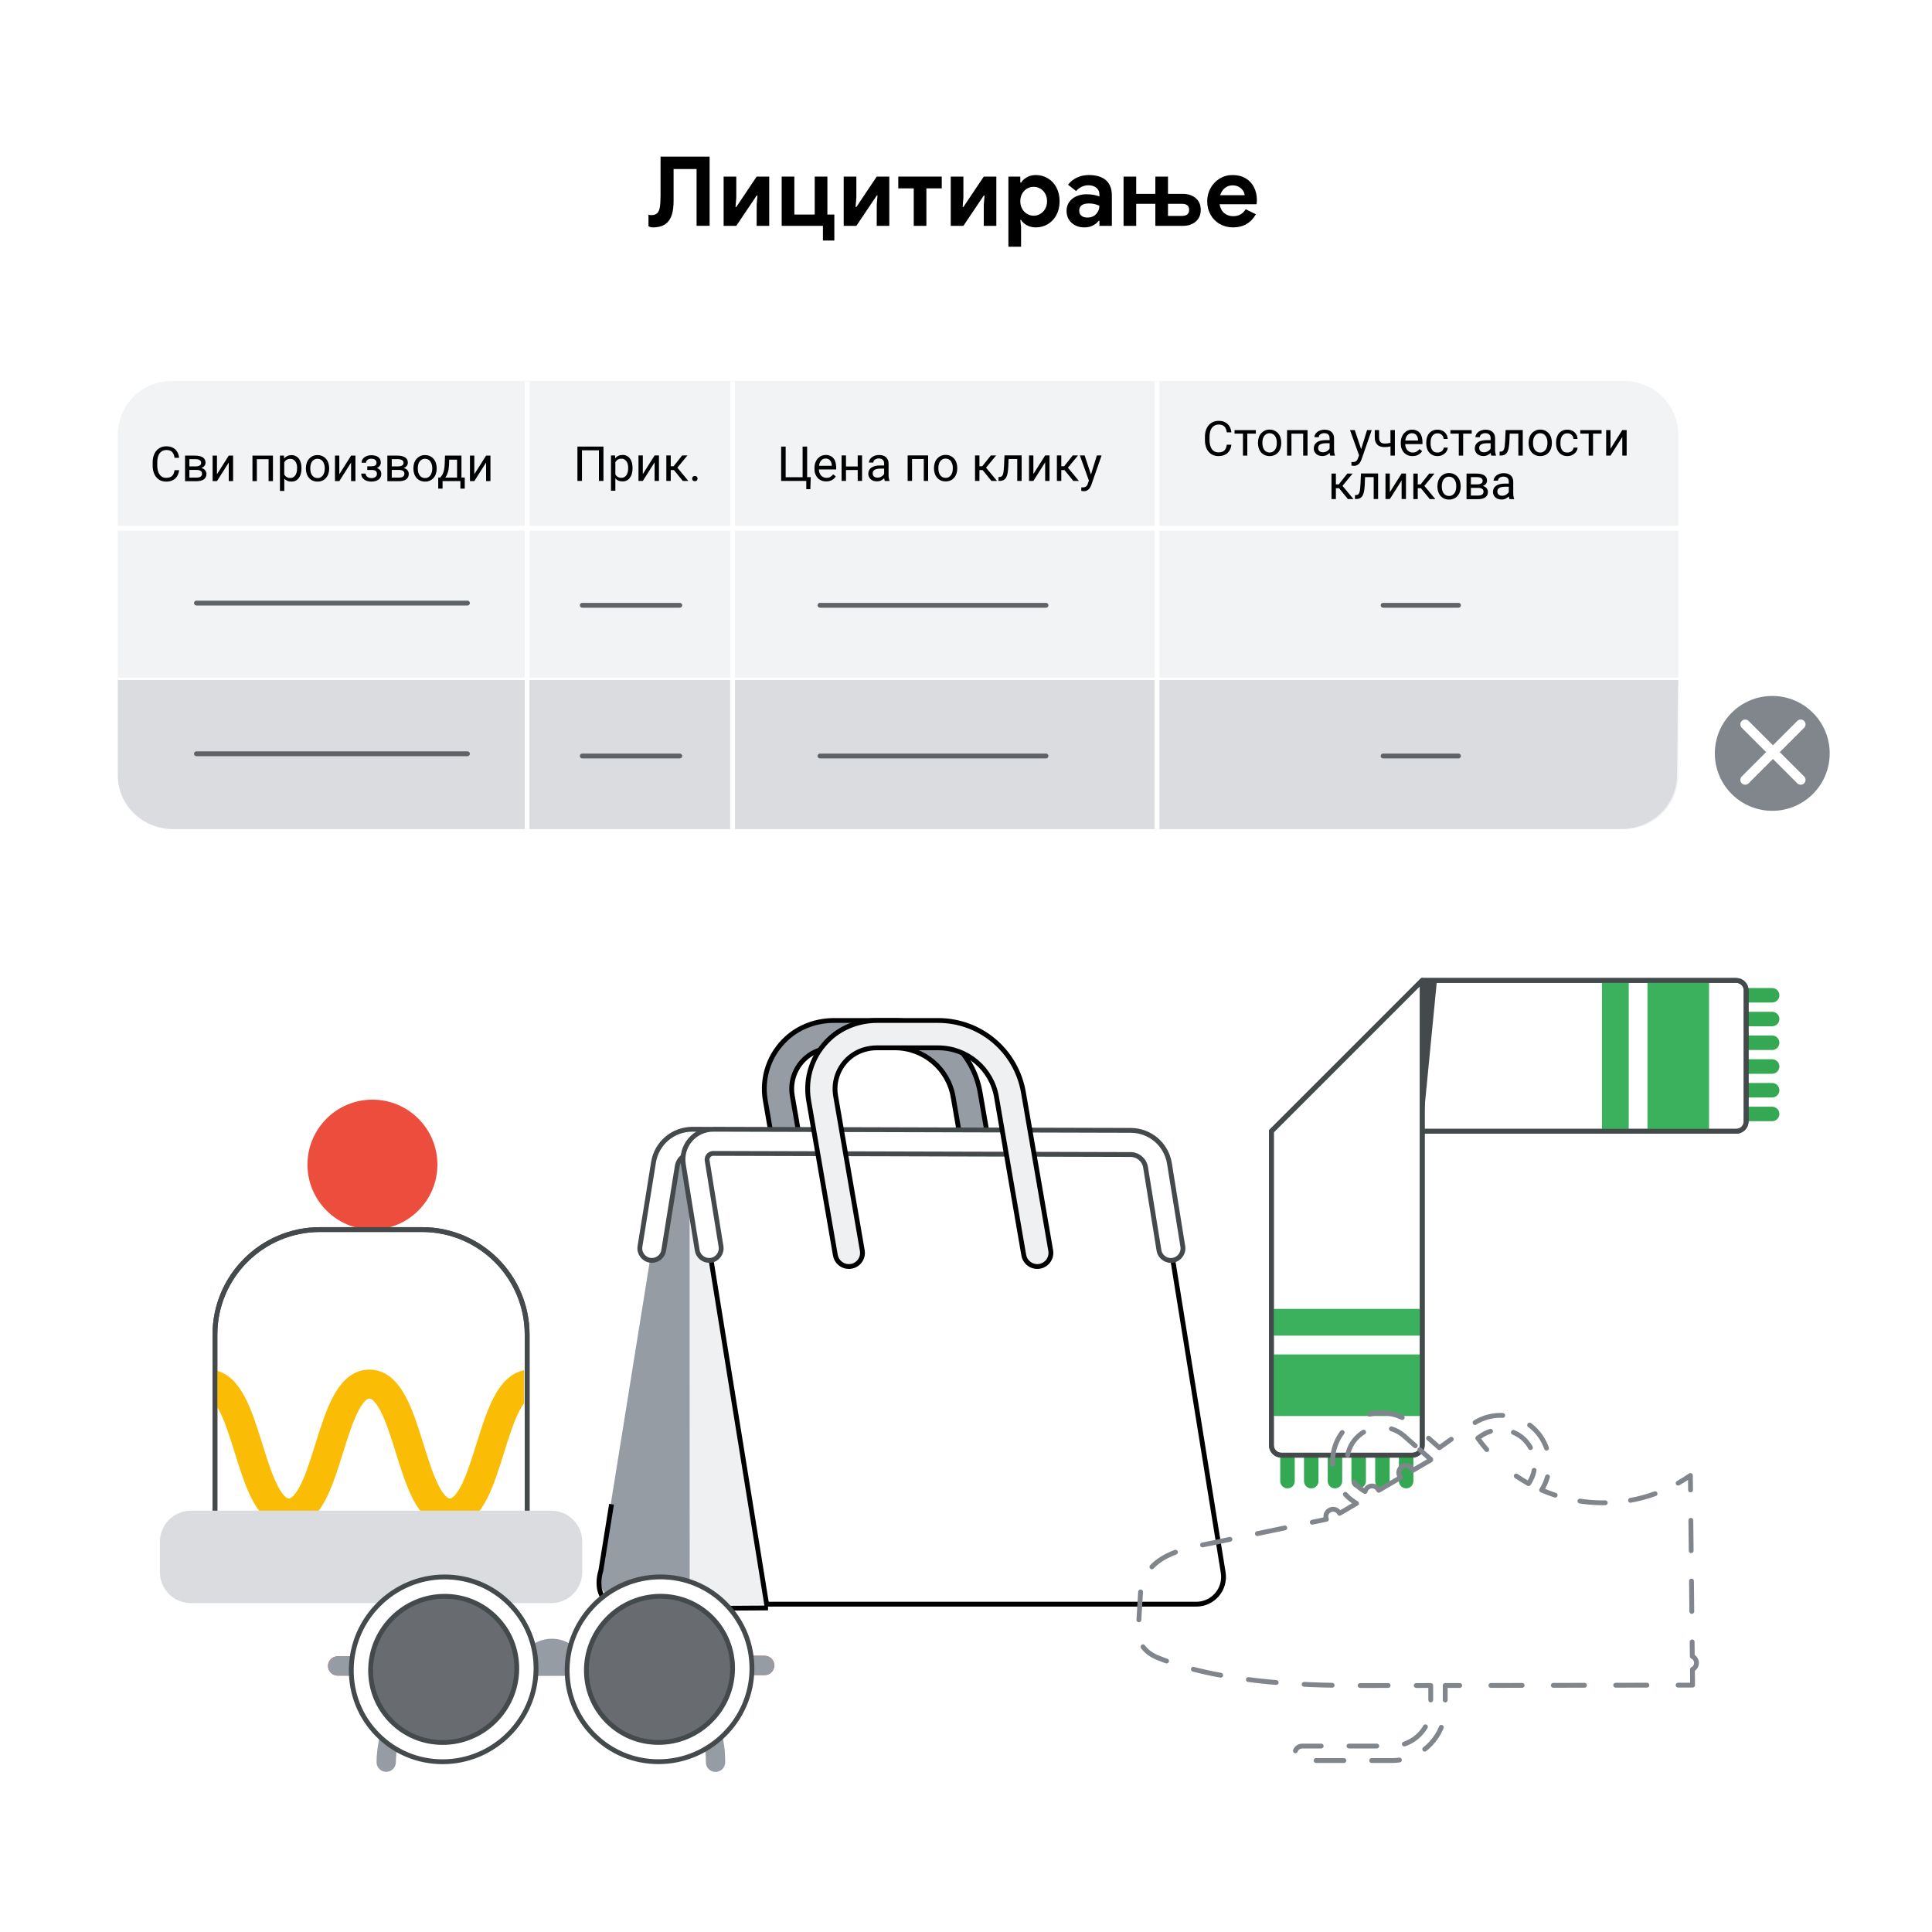 <?xml version="1.0" encoding="utf-8"?>
<!-- Generator: Adobe Illustrator 25.0.0, SVG Export Plug-In . SVG Version: 6.00 Build 0)  -->
<svg version="1.1" xmlns="http://www.w3.org/2000/svg" xmlns:xlink="http://www.w3.org/1999/xlink" x="0px" y="0px"
	 viewBox="0 0 400 400" style="enable-background:new 0 0 400 400;" xml:space="preserve">
<rect x="0" y="0" width="400" height="400" fill="#333333" stroke="none"/>
<style type="text/css">
	.st0{fill:#FFFFFF;stroke:#231F20;stroke-miterlimit:10;}
	.st1{fill:#F1F3F4;}
	.st2{fill:#DADCE0;}
	.st3{fill:none;stroke:#FFFFFF;stroke-miterlimit:10;}
	.st4{fill:none;stroke:#5F6368;stroke-linecap:round;stroke-linejoin:round;stroke-miterlimit:10;}
	.st5{fill:none;stroke:#FFFFFF;stroke-width:0.5;stroke-miterlimit:10;}
	.st6{fill:#80868B;}
	.st7{fill:none;stroke:#FFFFFF;stroke-width:2;stroke-linecap:round;stroke-linejoin:round;stroke-miterlimit:10;}
	.st8{fill:#E09108;}
	.st9{fill:#969CA4;stroke:#000000;stroke-miterlimit:10;}
	.st10{fill:#969CA4;}
	.st11{fill:#FFFFFF;stroke:#44494C;stroke-linecap:round;stroke-linejoin:round;stroke-miterlimit:10;}
	.st12{fill:#EFF0F2;}
	.st13{fill:#FFFFFF;stroke:#000000;stroke-miterlimit:10;}
	.st14{fill:#FBBC05;}
	.st15{fill:#EFF0F2;stroke:#000000;stroke-miterlimit:10;}
	.st16{fill:none;stroke:#000000;stroke-miterlimit:10;}
	.st17{fill:none;stroke:#34A853;stroke-width:3;stroke-linecap:round;stroke-linejoin:round;stroke-miterlimit:10;}
	.st18{fill:#3BB05D;}
	.st19{fill:none;stroke:#44494C;stroke-linecap:round;stroke-linejoin:round;stroke-miterlimit:10;}
	.st20{fill:#FFFFFF;}
	.st21{fill:#44494C;}
	.st22{fill:#EC4D3C;}
	.st23{clip-path:url(#SVGID_4_);}
	.st24{fill:none;stroke:#FBBC05;stroke-width:6;stroke-linecap:round;stroke-miterlimit:10;}
	.st25{fill:none;stroke:#EA4335;stroke-width:4;stroke-linecap:round;stroke-linejoin:round;stroke-miterlimit:10;}
	.st26{opacity:0.5;}
	.st27{fill:none;stroke:url(#SVGID_5_);stroke-width:4;stroke-linecap:round;stroke-linejoin:round;stroke-miterlimit:10;}
	.st28{fill:none;stroke:url(#SVGID_6_);stroke-width:4;stroke-linecap:round;stroke-linejoin:round;stroke-miterlimit:10;}
	.st29{fill:#686C71;}
	.st30{fill:none;stroke:#80868B;stroke-linecap:round;stroke-linejoin:round;}
	.st31{fill:none;stroke:#80868B;stroke-linecap:round;stroke-linejoin:round;stroke-dasharray:6.29,6.29;}
	.st32{fill:none;stroke:#80868B;stroke-linecap:round;stroke-linejoin:round;stroke-dasharray:5.263,5.263;}
	.st33{fill:none;stroke:#80868B;stroke-linecap:round;stroke-linejoin:round;stroke-dasharray:6.011,6.011;}
	.st34{fill:none;stroke:#80868B;stroke-linecap:round;stroke-linejoin:round;stroke-dasharray:6.943,6.943;}
	.st35{fill:none;stroke:#80868B;stroke-linecap:round;stroke-linejoin:round;stroke-dasharray:5.798,5.798;}
	.st36{fill:none;stroke:#80868B;stroke-linecap:round;stroke-linejoin:round;stroke-dasharray:5.754,5.754;}
	.st37{fill:none;stroke:#80868B;stroke-linecap:round;stroke-linejoin:round;stroke-dasharray:6.458,6.458;}
	.st38{fill:none;stroke:#80868B;stroke-linecap:round;stroke-linejoin:round;stroke-dasharray:4.839,4.839;}
	.st39{fill:none;stroke:#80868B;stroke-linecap:round;stroke-linejoin:round;stroke-dasharray:5.948,5.948;}
	.st40{clip-path:url(#SVGID_10_);}
	.st41{fill:none;stroke:url(#SVGID_11_);stroke-width:4;stroke-linecap:round;stroke-linejoin:round;stroke-miterlimit:10;}
	.st42{fill:none;stroke:url(#SVGID_12_);stroke-width:4;stroke-linecap:round;stroke-linejoin:round;stroke-miterlimit:10;}
	.st43{clip-path:url(#SVGID_16_);}
	.st44{fill:none;stroke:url(#SVGID_17_);stroke-width:4;stroke-linecap:round;stroke-linejoin:round;stroke-miterlimit:10;}
	.st45{fill:none;stroke:url(#SVGID_18_);stroke-width:4;stroke-linecap:round;stroke-linejoin:round;stroke-miterlimit:10;}
	.st46{clip-path:url(#SVGID_22_);}
	.st47{fill:none;stroke:url(#SVGID_23_);stroke-width:4;stroke-linecap:round;stroke-linejoin:round;stroke-miterlimit:10;}
	.st48{fill:none;stroke:url(#SVGID_24_);stroke-width:4;stroke-linecap:round;stroke-linejoin:round;stroke-miterlimit:10;}
	.st49{clip-path:url(#SVGID_28_);}
	.st50{fill:none;stroke:url(#SVGID_29_);stroke-width:4;stroke-linecap:round;stroke-linejoin:round;stroke-miterlimit:10;}
	.st51{fill:none;stroke:url(#SVGID_30_);stroke-width:4;stroke-linecap:round;stroke-linejoin:round;stroke-miterlimit:10;}
	.st52{clip-path:url(#SVGID_34_);}
	.st53{fill:none;stroke:url(#SVGID_35_);stroke-width:4;stroke-linecap:round;stroke-linejoin:round;stroke-miterlimit:10;}
	.st54{fill:none;stroke:url(#SVGID_36_);stroke-width:4;stroke-linecap:round;stroke-linejoin:round;stroke-miterlimit:10;}
	.st55{clip-path:url(#SVGID_40_);}
	.st56{fill:none;stroke:url(#SVGID_41_);stroke-width:4;stroke-linecap:round;stroke-linejoin:round;stroke-miterlimit:10;}
	.st57{fill:none;stroke:url(#SVGID_42_);stroke-width:4;stroke-linecap:round;stroke-linejoin:round;stroke-miterlimit:10;}
	.st58{clip-path:url(#SVGID_46_);}
	.st59{fill:none;stroke:url(#SVGID_47_);stroke-width:4;stroke-linecap:round;stroke-linejoin:round;stroke-miterlimit:10;}
	.st60{fill:none;stroke:url(#SVGID_48_);stroke-width:4;stroke-linecap:round;stroke-linejoin:round;stroke-miterlimit:10;}
	.st61{clip-path:url(#SVGID_52_);}
	.st62{fill:none;stroke:url(#SVGID_53_);stroke-width:4;stroke-linecap:round;stroke-linejoin:round;stroke-miterlimit:10;}
	.st63{fill:none;stroke:url(#SVGID_54_);stroke-width:4;stroke-linecap:round;stroke-linejoin:round;stroke-miterlimit:10;}
	.st64{clip-path:url(#SVGID_58_);}
	.st65{fill:none;stroke:url(#SVGID_59_);stroke-width:4;stroke-linecap:round;stroke-linejoin:round;stroke-miterlimit:10;}
	.st66{fill:none;stroke:url(#SVGID_60_);stroke-width:4;stroke-linecap:round;stroke-linejoin:round;stroke-miterlimit:10;}
	.st67{clip-path:url(#SVGID_64_);}
	.st68{fill:none;stroke:url(#SVGID_65_);stroke-width:4;stroke-linecap:round;stroke-linejoin:round;stroke-miterlimit:10;}
	.st69{fill:none;stroke:url(#SVGID_66_);stroke-width:4;stroke-linecap:round;stroke-linejoin:round;stroke-miterlimit:10;}
	.st70{clip-path:url(#SVGID_70_);}
	.st71{fill:none;stroke:url(#SVGID_71_);stroke-width:4;stroke-linecap:round;stroke-linejoin:round;stroke-miterlimit:10;}
	.st72{fill:none;stroke:url(#SVGID_72_);stroke-width:4;stroke-linecap:round;stroke-linejoin:round;stroke-miterlimit:10;}
	.st73{clip-path:url(#SVGID_76_);}
	.st74{fill:none;stroke:url(#SVGID_77_);stroke-width:4;stroke-linecap:round;stroke-linejoin:round;stroke-miterlimit:10;}
	.st75{fill:none;stroke:url(#SVGID_78_);stroke-width:4;stroke-linecap:round;stroke-linejoin:round;stroke-miterlimit:10;}
	.st76{clip-path:url(#SVGID_82_);}
	.st77{fill:none;stroke:url(#SVGID_83_);stroke-width:4;stroke-linecap:round;stroke-linejoin:round;stroke-miterlimit:10;}
	.st78{fill:none;stroke:url(#SVGID_84_);stroke-width:4;stroke-linecap:round;stroke-linejoin:round;stroke-miterlimit:10;}
	.st79{clip-path:url(#SVGID_88_);}
	.st80{fill:none;stroke:url(#SVGID_89_);stroke-width:4;stroke-linecap:round;stroke-linejoin:round;stroke-miterlimit:10;}
	.st81{fill:none;stroke:url(#SVGID_90_);stroke-width:4;stroke-linecap:round;stroke-linejoin:round;stroke-miterlimit:10;}
	.st82{clip-path:url(#SVGID_94_);}
	.st83{fill:none;stroke:url(#SVGID_95_);stroke-width:4;stroke-linecap:round;stroke-linejoin:round;stroke-miterlimit:10;}
	.st84{fill:none;stroke:url(#SVGID_96_);stroke-width:4;stroke-linecap:round;stroke-linejoin:round;stroke-miterlimit:10;}
	.st85{clip-path:url(#SVGID_100_);}
	.st86{fill:none;stroke:url(#SVGID_101_);stroke-width:4;stroke-linecap:round;stroke-linejoin:round;stroke-miterlimit:10;}
	.st87{fill:none;stroke:url(#SVGID_102_);stroke-width:4;stroke-linecap:round;stroke-linejoin:round;stroke-miterlimit:10;}
	.st88{clip-path:url(#SVGID_106_);}
	.st89{fill:none;stroke:url(#SVGID_107_);stroke-width:4;stroke-linecap:round;stroke-linejoin:round;stroke-miterlimit:10;}
	.st90{fill:none;stroke:url(#SVGID_108_);stroke-width:4;stroke-linecap:round;stroke-linejoin:round;stroke-miterlimit:10;}
	.st91{clip-path:url(#SVGID_112_);}
	.st92{fill:none;stroke:url(#SVGID_113_);stroke-width:4;stroke-linecap:round;stroke-linejoin:round;stroke-miterlimit:10;}
	.st93{fill:none;stroke:url(#SVGID_114_);stroke-width:4;stroke-linecap:round;stroke-linejoin:round;stroke-miterlimit:10;}
	.st94{clip-path:url(#SVGID_118_);}
	.st95{fill:none;stroke:url(#SVGID_119_);stroke-width:4;stroke-linecap:round;stroke-linejoin:round;stroke-miterlimit:10;}
	.st96{fill:none;stroke:url(#SVGID_120_);stroke-width:4;stroke-linecap:round;stroke-linejoin:round;stroke-miterlimit:10;}
	.st97{clip-path:url(#SVGID_124_);}
	.st98{fill:none;stroke:url(#SVGID_125_);stroke-width:4;stroke-linecap:round;stroke-linejoin:round;stroke-miterlimit:10;}
	.st99{fill:none;stroke:url(#SVGID_126_);stroke-width:4;stroke-linecap:round;stroke-linejoin:round;stroke-miterlimit:10;}
	.st100{clip-path:url(#SVGID_130_);}
	.st101{fill:none;stroke:url(#SVGID_131_);stroke-width:4;stroke-linecap:round;stroke-linejoin:round;stroke-miterlimit:10;}
	.st102{fill:none;stroke:url(#SVGID_132_);stroke-width:4;stroke-linecap:round;stroke-linejoin:round;stroke-miterlimit:10;}
	.st103{clip-path:url(#SVGID_136_);}
	.st104{fill:none;stroke:url(#SVGID_137_);stroke-width:4;stroke-linecap:round;stroke-linejoin:round;stroke-miterlimit:10;}
	.st105{fill:none;stroke:url(#SVGID_138_);stroke-width:4;stroke-linecap:round;stroke-linejoin:round;stroke-miterlimit:10;}
	.st106{clip-path:url(#SVGID_142_);}
	.st107{fill:none;stroke:url(#SVGID_143_);stroke-width:4;stroke-linecap:round;stroke-linejoin:round;stroke-miterlimit:10;}
	.st108{fill:none;stroke:url(#SVGID_144_);stroke-width:4;stroke-linecap:round;stroke-linejoin:round;stroke-miterlimit:10;}
	.st109{clip-path:url(#SVGID_148_);}
	.st110{fill:none;stroke:url(#SVGID_149_);stroke-width:4;stroke-linecap:round;stroke-linejoin:round;stroke-miterlimit:10;}
	.st111{fill:none;stroke:url(#SVGID_150_);stroke-width:4;stroke-linecap:round;stroke-linejoin:round;stroke-miterlimit:10;}
	.st112{clip-path:url(#SVGID_154_);}
	.st113{fill:none;stroke:url(#SVGID_155_);stroke-width:4;stroke-linecap:round;stroke-linejoin:round;stroke-miterlimit:10;}
	.st114{fill:none;stroke:url(#SVGID_156_);stroke-width:4;stroke-linecap:round;stroke-linejoin:round;stroke-miterlimit:10;}
	.st115{clip-path:url(#SVGID_160_);}
	.st116{fill:none;stroke:url(#SVGID_161_);stroke-width:4;stroke-linecap:round;stroke-linejoin:round;stroke-miterlimit:10;}
	.st117{fill:none;stroke:url(#SVGID_162_);stroke-width:4;stroke-linecap:round;stroke-linejoin:round;stroke-miterlimit:10;}
	.st118{clip-path:url(#SVGID_166_);}
	.st119{fill:none;stroke:url(#SVGID_167_);stroke-width:4;stroke-linecap:round;stroke-linejoin:round;stroke-miterlimit:10;}
	.st120{fill:none;stroke:url(#SVGID_168_);stroke-width:4;stroke-linecap:round;stroke-linejoin:round;stroke-miterlimit:10;}
	.st121{clip-path:url(#SVGID_172_);}
	.st122{fill:none;stroke:url(#SVGID_173_);stroke-width:4;stroke-linecap:round;stroke-linejoin:round;stroke-miterlimit:10;}
	.st123{fill:none;stroke:url(#SVGID_174_);stroke-width:4;stroke-linecap:round;stroke-linejoin:round;stroke-miterlimit:10;}
	.st124{clip-path:url(#SVGID_178_);}
	.st125{fill:none;stroke:url(#SVGID_179_);stroke-width:4;stroke-linecap:round;stroke-linejoin:round;stroke-miterlimit:10;}
	.st126{fill:none;stroke:url(#SVGID_180_);stroke-width:4;stroke-linecap:round;stroke-linejoin:round;stroke-miterlimit:10;}
	.st127{clip-path:url(#SVGID_184_);}
	.st128{fill:none;stroke:url(#SVGID_185_);stroke-width:4;stroke-linecap:round;stroke-linejoin:round;stroke-miterlimit:10;}
	.st129{fill:none;stroke:url(#SVGID_186_);stroke-width:4;stroke-linecap:round;stroke-linejoin:round;stroke-miterlimit:10;}
	.st130{clip-path:url(#SVGID_190_);}
	.st131{fill:none;stroke:url(#SVGID_191_);stroke-width:4;stroke-linecap:round;stroke-linejoin:round;stroke-miterlimit:10;}
	.st132{fill:none;stroke:url(#SVGID_192_);stroke-width:4;stroke-linecap:round;stroke-linejoin:round;stroke-miterlimit:10;}
	.st133{clip-path:url(#SVGID_196_);}
	.st134{fill:none;stroke:url(#SVGID_197_);stroke-width:4;stroke-linecap:round;stroke-linejoin:round;stroke-miterlimit:10;}
	.st135{fill:none;stroke:url(#SVGID_198_);stroke-width:4;stroke-linecap:round;stroke-linejoin:round;stroke-miterlimit:10;}
	.st136{clip-path:url(#SVGID_202_);}
	.st137{fill:none;stroke:url(#SVGID_203_);stroke-width:4;stroke-linecap:round;stroke-linejoin:round;stroke-miterlimit:10;}
	.st138{fill:none;stroke:url(#SVGID_204_);stroke-width:4;stroke-linecap:round;stroke-linejoin:round;stroke-miterlimit:10;}
	.st139{clip-path:url(#SVGID_208_);}
	.st140{fill:none;stroke:url(#SVGID_209_);stroke-width:4;stroke-linecap:round;stroke-linejoin:round;stroke-miterlimit:10;}
	.st141{fill:none;stroke:url(#SVGID_210_);stroke-width:4;stroke-linecap:round;stroke-linejoin:round;stroke-miterlimit:10;}
	.st142{clip-path:url(#SVGID_214_);}
	.st143{fill:none;stroke:url(#SVGID_215_);stroke-width:4;stroke-linecap:round;stroke-linejoin:round;stroke-miterlimit:10;}
	.st144{fill:none;stroke:url(#SVGID_216_);stroke-width:4;stroke-linecap:round;stroke-linejoin:round;stroke-miterlimit:10;}
	.st145{clip-path:url(#SVGID_220_);}
	.st146{fill:none;stroke:url(#SVGID_221_);stroke-width:4;stroke-linecap:round;stroke-linejoin:round;stroke-miterlimit:10;}
	.st147{fill:none;stroke:url(#SVGID_222_);stroke-width:4;stroke-linecap:round;stroke-linejoin:round;stroke-miterlimit:10;}
	.st148{clip-path:url(#SVGID_226_);}
	.st149{fill:none;stroke:url(#SVGID_227_);stroke-width:4;stroke-linecap:round;stroke-linejoin:round;stroke-miterlimit:10;}
	.st150{fill:none;stroke:url(#SVGID_228_);stroke-width:4;stroke-linecap:round;stroke-linejoin:round;stroke-miterlimit:10;}
	.st151{clip-path:url(#SVGID_232_);}
	.st152{fill:none;stroke:url(#SVGID_233_);stroke-width:4;stroke-linecap:round;stroke-linejoin:round;stroke-miterlimit:10;}
	.st153{fill:none;stroke:url(#SVGID_234_);stroke-width:4;stroke-linecap:round;stroke-linejoin:round;stroke-miterlimit:10;}
	.st154{clip-path:url(#SVGID_238_);}
	.st155{fill:none;stroke:url(#SVGID_239_);stroke-width:4;stroke-linecap:round;stroke-linejoin:round;stroke-miterlimit:10;}
	.st156{fill:none;stroke:url(#SVGID_240_);stroke-width:4;stroke-linecap:round;stroke-linejoin:round;stroke-miterlimit:10;}
	.st157{clip-path:url(#SVGID_244_);}
	.st158{fill:none;stroke:url(#SVGID_245_);stroke-width:4;stroke-linecap:round;stroke-linejoin:round;stroke-miterlimit:10;}
	.st159{fill:none;stroke:url(#SVGID_246_);stroke-width:4;stroke-linecap:round;stroke-linejoin:round;stroke-miterlimit:10;}
	.st160{clip-path:url(#SVGID_250_);}
	.st161{fill:none;stroke:url(#SVGID_251_);stroke-width:4;stroke-linecap:round;stroke-linejoin:round;stroke-miterlimit:10;}
	.st162{fill:none;stroke:url(#SVGID_252_);stroke-width:4;stroke-linecap:round;stroke-linejoin:round;stroke-miterlimit:10;}
	.st163{clip-path:url(#SVGID_256_);}
	.st164{fill:none;stroke:url(#SVGID_257_);stroke-width:4;stroke-linecap:round;stroke-linejoin:round;stroke-miterlimit:10;}
	.st165{fill:none;stroke:url(#SVGID_258_);stroke-width:4;stroke-linecap:round;stroke-linejoin:round;stroke-miterlimit:10;}
	.st166{clip-path:url(#SVGID_262_);}
	.st167{fill:none;stroke:url(#SVGID_263_);stroke-width:4;stroke-linecap:round;stroke-linejoin:round;stroke-miterlimit:10;}
	.st168{fill:none;stroke:url(#SVGID_264_);stroke-width:4;stroke-linecap:round;stroke-linejoin:round;stroke-miterlimit:10;}
	.st169{clip-path:url(#SVGID_268_);}
	.st170{fill:none;stroke:url(#SVGID_269_);stroke-width:4;stroke-linecap:round;stroke-linejoin:round;stroke-miterlimit:10;}
	.st171{fill:none;stroke:url(#SVGID_270_);stroke-width:4;stroke-linecap:round;stroke-linejoin:round;stroke-miterlimit:10;}
</style>
<g id="Layer_2">
	<rect x="-10" y="-10" class="st0" width="420" height="420"/>
</g>
<g id="Layer_1">
	<g>
		<g>
			<path class="st1" d="M336.36,171.65H35.5c-6.13,0-11.11-4.97-11.11-11.11V89.99c0-6.13,4.97-11.11,11.11-11.11h300.85
				c6.13,0,11.11,4.97,11.11,11.11v70.56C347.46,166.68,342.49,171.65,336.36,171.65z"/>
			<path class="st2" d="M347.19,160.55c0,6.13-5.2,11.11-11.6,11.11H36c-6.41,0-11.6-4.97-11.6-11.11v-20h323.06L347.19,160.55z"/>
			<g>
				<g>
					<path d="M254.95,92.07c-0.04,0.34-0.12,0.65-0.25,0.94c-0.13,0.29-0.3,0.54-0.52,0.75s-0.49,0.37-0.81,0.49
						s-0.69,0.18-1.12,0.18c-0.42,0-0.8-0.08-1.14-0.23s-0.63-0.38-0.88-0.67c-0.24-0.29-0.43-0.63-0.56-1.04
						c-0.13-0.4-0.2-0.85-0.2-1.35v-0.71c0-0.5,0.07-0.95,0.2-1.35s0.32-0.75,0.57-1.04s0.55-0.51,0.9-0.67
						c0.35-0.16,0.75-0.24,1.19-0.24c0.4,0,0.75,0.06,1.06,0.18s0.57,0.28,0.79,0.49c0.22,0.21,0.39,0.46,0.52,0.75
						s0.21,0.61,0.24,0.96h-0.94c-0.04-0.25-0.09-0.47-0.17-0.67s-0.18-0.37-0.31-0.51c-0.13-0.14-0.3-0.25-0.49-0.32
						s-0.43-0.11-0.7-0.11c-0.32,0-0.59,0.06-0.83,0.18c-0.24,0.12-0.44,0.29-0.6,0.51c-0.16,0.22-0.28,0.48-0.36,0.8
						s-0.12,0.65-0.12,1.03v0.72c0,0.35,0.04,0.68,0.11,0.98c0.07,0.31,0.19,0.57,0.33,0.8s0.34,0.41,0.57,0.54s0.5,0.2,0.82,0.2
						c0.3,0,0.55-0.04,0.76-0.11s0.38-0.17,0.51-0.31c0.13-0.14,0.24-0.3,0.31-0.5s0.13-0.42,0.17-0.67H254.95z"/>
					<path d="M260.01,89.78h-1.77v4.55h-0.9v-4.55h-1.74v-0.73h4.41V89.78z"/>
					<path d="M260.45,91.64c0-0.38,0.06-0.74,0.17-1.07c0.11-0.33,0.27-0.61,0.48-0.85c0.21-0.24,0.46-0.43,0.75-0.57
						s0.63-0.21,1-0.21c0.37,0,0.71,0.07,1.01,0.21c0.3,0.14,0.55,0.33,0.76,0.57s0.37,0.52,0.48,0.85s0.17,0.68,0.17,1.07v0.11
						c0,0.38-0.06,0.74-0.17,1.07s-0.27,0.61-0.48,0.85s-0.46,0.43-0.76,0.56s-0.63,0.2-1,0.2s-0.71-0.07-1-0.2
						s-0.55-0.32-0.76-0.56s-0.37-0.52-0.48-0.85c-0.11-0.33-0.17-0.68-0.17-1.07V91.64z M261.36,91.74c0,0.26,0.03,0.51,0.09,0.75
						s0.16,0.44,0.28,0.62c0.12,0.18,0.28,0.32,0.47,0.42c0.19,0.1,0.41,0.16,0.66,0.16c0.25,0,0.47-0.05,0.65-0.16
						s0.34-0.25,0.47-0.42s0.22-0.38,0.28-0.62c0.06-0.23,0.09-0.48,0.09-0.75v-0.11c0-0.26-0.03-0.51-0.09-0.74
						c-0.06-0.24-0.16-0.44-0.28-0.62c-0.13-0.18-0.28-0.32-0.47-0.42s-0.41-0.16-0.66-0.16c-0.25,0-0.46,0.05-0.65,0.16
						s-0.34,0.25-0.47,0.42c-0.13,0.18-0.22,0.38-0.28,0.62s-0.09,0.48-0.09,0.74V91.74z"/>
					<path d="M270.71,94.33h-0.9v-4.54h-2.43v4.54h-0.91v-5.28h4.24V94.33z"/>
					<path d="M275.42,94.33c-0.03-0.06-0.06-0.15-0.08-0.25s-0.04-0.2-0.05-0.31c-0.08,0.09-0.18,0.17-0.29,0.25
						c-0.11,0.08-0.22,0.15-0.35,0.21c-0.12,0.06-0.26,0.11-0.41,0.14s-0.3,0.05-0.46,0.05c-0.27,0-0.52-0.04-0.73-0.12
						c-0.22-0.08-0.41-0.19-0.56-0.33c-0.15-0.14-0.27-0.31-0.36-0.5s-0.13-0.39-0.13-0.61c0-0.28,0.06-0.53,0.17-0.75
						s0.27-0.4,0.48-0.54c0.21-0.15,0.46-0.26,0.75-0.33s0.62-0.11,0.98-0.11h0.9v-0.42c0-0.32-0.09-0.57-0.28-0.75
						s-0.47-0.28-0.83-0.28c-0.17,0-0.32,0.02-0.46,0.07s-0.26,0.11-0.36,0.18c-0.1,0.08-0.18,0.17-0.23,0.27s-0.08,0.21-0.08,0.32
						h-0.91c0-0.19,0.05-0.38,0.15-0.56c0.1-0.19,0.24-0.35,0.42-0.5s0.4-0.27,0.66-0.36c0.26-0.09,0.55-0.14,0.87-0.14
						c0.29,0,0.55,0.04,0.79,0.11c0.24,0.07,0.45,0.18,0.62,0.33s0.31,0.33,0.41,0.55s0.15,0.48,0.15,0.78v2.46
						c0,0.18,0.02,0.37,0.05,0.56c0.03,0.2,0.08,0.37,0.14,0.51v0.08H275.42z M273.92,93.64c0.16,0,0.32-0.02,0.46-0.07
						s0.27-0.1,0.39-0.18s0.22-0.16,0.31-0.25c0.09-0.09,0.15-0.19,0.2-0.29v-1.08h-0.75c-0.52,0-0.92,0.08-1.2,0.24
						s-0.42,0.4-0.42,0.73c0,0.13,0.02,0.25,0.06,0.36s0.11,0.21,0.19,0.29c0.09,0.08,0.19,0.14,0.32,0.19
						C273.61,93.62,273.76,93.64,273.92,93.64z"/>
					<path d="M281.81,93l1.23-3.96H284l-2.12,6.1c-0.05,0.13-0.11,0.27-0.19,0.42s-0.18,0.3-0.3,0.43
						c-0.13,0.13-0.28,0.24-0.45,0.33s-0.38,0.13-0.62,0.13c-0.04,0-0.08,0-0.13-0.01s-0.1-0.01-0.15-0.02s-0.09-0.02-0.14-0.02
						s-0.08-0.02-0.1-0.02v-0.73c0.01,0,0.03,0.01,0.05,0.01s0.05,0,0.07,0c0.02,0,0.05,0,0.07,0c0.02,0,0.04,0,0.05,0
						c0.15,0,0.29-0.01,0.41-0.04s0.22-0.08,0.31-0.14s0.17-0.16,0.24-0.27c0.07-0.11,0.13-0.25,0.18-0.41l0.2-0.54l-1.88-5.22h0.99
						L281.81,93z"/>
					<path d="M288.8,94.33h-0.91v-1.91c-0.19,0.05-0.38,0.09-0.58,0.11s-0.41,0.04-0.64,0.04c-0.31,0-0.59-0.04-0.85-0.12
						c-0.25-0.08-0.47-0.2-0.64-0.37s-0.31-0.37-0.41-0.62c-0.1-0.25-0.14-0.54-0.14-0.88v-1.54h0.9v1.54c0,0.44,0.1,0.75,0.29,0.95
						s0.48,0.3,0.84,0.3c0.23,0,0.44-0.01,0.64-0.04c0.2-0.03,0.39-0.07,0.58-0.11v-2.63h0.91V94.33z"/>
					<path d="M292.44,94.43c-0.37,0-0.7-0.06-1-0.19c-0.3-0.13-0.55-0.3-0.76-0.53s-0.37-0.5-0.49-0.81s-0.17-0.65-0.17-1.03v-0.21
						c0-0.43,0.06-0.81,0.19-1.15c0.13-0.34,0.3-0.62,0.52-0.85s0.46-0.41,0.74-0.53s0.56-0.18,0.86-0.18c0.38,0,0.7,0.07,0.98,0.2
						s0.5,0.31,0.68,0.54c0.18,0.23,0.31,0.5,0.39,0.82s0.13,0.66,0.13,1.03v0.41h-3.58c0.01,0.24,0.05,0.47,0.12,0.68
						c0.07,0.21,0.18,0.4,0.31,0.55c0.14,0.16,0.3,0.28,0.49,0.37c0.19,0.09,0.41,0.14,0.65,0.14c0.32,0,0.59-0.06,0.81-0.2
						s0.42-0.3,0.58-0.52l0.55,0.43c-0.08,0.13-0.19,0.26-0.31,0.38s-0.26,0.23-0.42,0.33c-0.16,0.1-0.35,0.17-0.55,0.23
						S292.7,94.43,292.44,94.43z M292.32,89.69c-0.18,0-0.35,0.03-0.5,0.1s-0.29,0.16-0.41,0.29s-0.22,0.28-0.3,0.47
						c-0.08,0.19-0.13,0.41-0.16,0.65h2.65v-0.07c-0.01-0.18-0.04-0.35-0.09-0.52c-0.05-0.17-0.12-0.33-0.22-0.46
						c-0.1-0.14-0.23-0.25-0.38-0.33S292.55,89.69,292.32,89.69z"/>
					<path d="M297.66,93.69c0.16,0,0.31-0.03,0.46-0.08s0.28-0.12,0.39-0.21c0.11-0.09,0.2-0.2,0.27-0.32
						c0.07-0.13,0.11-0.26,0.12-0.41h0.85c-0.01,0.23-0.08,0.46-0.19,0.67c-0.12,0.21-0.27,0.4-0.46,0.56s-0.41,0.29-0.66,0.39
						c-0.25,0.1-0.51,0.14-0.79,0.14c-0.4,0-0.74-0.07-1.04-0.21c-0.29-0.14-0.54-0.33-0.74-0.57s-0.34-0.52-0.44-0.84
						c-0.1-0.32-0.14-0.66-0.14-1.01v-0.21c0-0.35,0.05-0.69,0.14-1.01c0.1-0.32,0.24-0.6,0.44-0.84s0.44-0.43,0.73-0.57
						s0.64-0.21,1.04-0.21c0.31,0,0.59,0.05,0.84,0.15c0.25,0.1,0.47,0.23,0.65,0.4c0.18,0.17,0.33,0.37,0.43,0.61
						s0.16,0.49,0.18,0.76h-0.85c-0.01-0.16-0.05-0.31-0.11-0.46c-0.06-0.14-0.15-0.27-0.26-0.37s-0.24-0.19-0.38-0.25
						c-0.15-0.06-0.31-0.09-0.5-0.09c-0.28,0-0.51,0.06-0.7,0.17c-0.18,0.11-0.33,0.26-0.44,0.44c-0.11,0.18-0.19,0.38-0.24,0.61
						s-0.07,0.45-0.07,0.68v0.21c0,0.23,0.02,0.46,0.07,0.69s0.12,0.43,0.23,0.61s0.26,0.32,0.44,0.43S297.38,93.69,297.66,93.69z"
						/>
					<path d="M304.7,89.78h-1.77v4.55h-0.9v-4.55h-1.74v-0.73h4.41V89.78z"/>
					<path d="M308.76,94.33c-0.03-0.06-0.06-0.15-0.08-0.25s-0.04-0.2-0.05-0.31c-0.08,0.09-0.18,0.17-0.29,0.25
						c-0.11,0.08-0.22,0.15-0.35,0.21c-0.12,0.06-0.26,0.11-0.41,0.14s-0.3,0.05-0.46,0.05c-0.27,0-0.52-0.04-0.73-0.12
						c-0.22-0.08-0.41-0.19-0.56-0.33c-0.15-0.14-0.27-0.31-0.36-0.5s-0.13-0.39-0.13-0.61c0-0.28,0.06-0.53,0.17-0.75
						s0.27-0.4,0.48-0.54c0.21-0.15,0.46-0.26,0.75-0.33s0.62-0.11,0.98-0.11h0.9v-0.42c0-0.32-0.09-0.57-0.28-0.75
						s-0.47-0.28-0.83-0.28c-0.17,0-0.32,0.02-0.46,0.07s-0.26,0.11-0.36,0.18c-0.1,0.08-0.18,0.17-0.23,0.27s-0.08,0.21-0.08,0.32
						h-0.91c0-0.19,0.05-0.38,0.15-0.56c0.1-0.19,0.24-0.35,0.42-0.5s0.4-0.27,0.66-0.36c0.26-0.09,0.55-0.14,0.87-0.14
						c0.29,0,0.55,0.04,0.79,0.11c0.24,0.07,0.45,0.18,0.62,0.33s0.31,0.33,0.41,0.55s0.15,0.48,0.15,0.78v2.46
						c0,0.18,0.02,0.37,0.05,0.56c0.03,0.2,0.08,0.37,0.14,0.51v0.08H308.76z M307.26,93.64c0.16,0,0.32-0.02,0.46-0.07
						s0.27-0.1,0.39-0.18s0.22-0.16,0.31-0.25c0.09-0.09,0.15-0.19,0.2-0.29v-1.08h-0.75c-0.52,0-0.92,0.08-1.2,0.24
						s-0.42,0.4-0.42,0.73c0,0.13,0.02,0.25,0.06,0.36s0.11,0.21,0.19,0.29c0.09,0.08,0.19,0.14,0.32,0.19
						C306.95,93.62,307.1,93.64,307.26,93.64z"/>
					<path d="M315.27,89.04v5.28h-0.91v-4.54h-1.79l-0.06,1.51c-0.02,0.5-0.07,0.94-0.13,1.32c-0.06,0.38-0.16,0.69-0.29,0.94
						s-0.31,0.44-0.53,0.57s-0.5,0.19-0.83,0.19h-0.26l0.02-0.81l0.2,0c0.18,0,0.32-0.04,0.43-0.12c0.11-0.08,0.2-0.21,0.27-0.39
						s0.12-0.41,0.15-0.69c0.03-0.28,0.06-0.62,0.08-1.01l0.1-2.26H315.27z"/>
					<path d="M316.48,91.64c0-0.38,0.06-0.74,0.17-1.07c0.11-0.33,0.27-0.61,0.48-0.85c0.21-0.24,0.46-0.43,0.75-0.57
						s0.63-0.21,1-0.21c0.37,0,0.71,0.07,1.01,0.21c0.3,0.14,0.55,0.33,0.76,0.57s0.37,0.52,0.48,0.85s0.17,0.68,0.17,1.07v0.11
						c0,0.38-0.06,0.74-0.17,1.07s-0.27,0.61-0.48,0.85s-0.46,0.43-0.76,0.56s-0.63,0.2-1,0.2s-0.71-0.07-1-0.2
						s-0.55-0.32-0.76-0.56s-0.37-0.52-0.48-0.85c-0.11-0.33-0.17-0.68-0.17-1.07V91.64z M317.39,91.74c0,0.26,0.03,0.51,0.09,0.75
						s0.16,0.44,0.28,0.62c0.12,0.18,0.28,0.32,0.47,0.42c0.19,0.1,0.41,0.16,0.66,0.16c0.25,0,0.47-0.05,0.65-0.16
						s0.34-0.25,0.47-0.42s0.22-0.38,0.28-0.62c0.06-0.23,0.09-0.48,0.09-0.75v-0.11c0-0.26-0.03-0.51-0.09-0.74
						c-0.06-0.24-0.16-0.44-0.28-0.62c-0.13-0.18-0.28-0.32-0.47-0.42s-0.41-0.16-0.66-0.16c-0.25,0-0.46,0.05-0.65,0.16
						s-0.34,0.25-0.47,0.42c-0.13,0.18-0.22,0.38-0.28,0.62s-0.09,0.48-0.09,0.74V91.74z"/>
					<path d="M324.54,93.69c0.16,0,0.31-0.03,0.46-0.08s0.28-0.12,0.39-0.21c0.11-0.09,0.2-0.2,0.27-0.32
						c0.07-0.13,0.11-0.26,0.12-0.41h0.85c-0.01,0.23-0.08,0.46-0.19,0.67c-0.12,0.21-0.27,0.4-0.46,0.56s-0.41,0.29-0.66,0.39
						c-0.25,0.1-0.51,0.14-0.79,0.14c-0.4,0-0.74-0.07-1.04-0.21c-0.29-0.14-0.54-0.33-0.74-0.57s-0.34-0.52-0.44-0.84
						c-0.1-0.32-0.14-0.66-0.14-1.01v-0.21c0-0.35,0.05-0.69,0.14-1.01c0.1-0.32,0.24-0.6,0.44-0.84s0.44-0.43,0.73-0.57
						s0.64-0.21,1.04-0.21c0.31,0,0.59,0.05,0.84,0.15c0.25,0.1,0.47,0.23,0.65,0.4c0.18,0.17,0.33,0.37,0.43,0.61
						s0.16,0.49,0.18,0.76h-0.85c-0.01-0.16-0.05-0.31-0.11-0.46c-0.06-0.14-0.15-0.27-0.26-0.37s-0.24-0.19-0.38-0.25
						c-0.15-0.06-0.31-0.09-0.5-0.09c-0.28,0-0.51,0.06-0.7,0.17c-0.18,0.11-0.33,0.26-0.44,0.44c-0.11,0.18-0.19,0.38-0.24,0.61
						s-0.07,0.45-0.07,0.68v0.21c0,0.23,0.02,0.46,0.07,0.69s0.12,0.43,0.23,0.61s0.26,0.32,0.44,0.43S324.26,93.69,324.54,93.69z"
						/>
					<path d="M331.59,89.78h-1.77v4.55h-0.9v-4.55h-1.74v-0.73h4.41V89.78z"/>
					<path d="M335.88,89.04h0.9v5.28h-0.9v-3.85l-2.44,3.85h-0.9v-5.28h0.9v3.86L335.88,89.04z"/>
					<path d="M277.24,101.08h-0.66v2.25h-0.91v-5.28h0.91v2.24h0.59l1.78-2.24h1.09l-2.09,2.54l2.27,2.74h-1.15L277.24,101.08z"/>
					<path d="M285.32,98.04v5.28h-0.91v-4.54h-1.79l-0.06,1.51c-0.02,0.5-0.07,0.94-0.13,1.32c-0.06,0.38-0.16,0.69-0.29,0.94
						s-0.31,0.44-0.53,0.57s-0.5,0.19-0.83,0.19h-0.26l0.02-0.81l0.2,0c0.18,0,0.32-0.04,0.43-0.12c0.11-0.08,0.2-0.21,0.27-0.39
						s0.12-0.41,0.15-0.69c0.03-0.28,0.06-0.62,0.08-1.01l0.1-2.26H285.32z"/>
					<path d="M290.19,98.04h0.9v5.28h-0.9v-3.85l-2.44,3.85h-0.9v-5.28h0.9v3.86L290.19,98.04z"/>
					<path d="M294.19,101.08h-0.66v2.25h-0.91v-5.28h0.91v2.24h0.59l1.78-2.24h1.09l-2.09,2.54l2.27,2.74h-1.15L294.19,101.08z"/>
					<path d="M297.6,100.64c0-0.38,0.06-0.74,0.17-1.07c0.11-0.33,0.27-0.61,0.48-0.85c0.21-0.24,0.46-0.43,0.75-0.57
						s0.63-0.21,1-0.21c0.37,0,0.71,0.07,1.01,0.21c0.3,0.14,0.55,0.33,0.76,0.57s0.37,0.52,0.48,0.85s0.17,0.68,0.17,1.07v0.11
						c0,0.38-0.06,0.74-0.17,1.07s-0.27,0.61-0.48,0.85s-0.46,0.43-0.76,0.56s-0.63,0.2-1,0.2s-0.71-0.07-1-0.2
						s-0.55-0.32-0.76-0.56s-0.37-0.52-0.48-0.85c-0.11-0.33-0.17-0.68-0.17-1.07V100.64z M298.51,100.74
						c0,0.26,0.03,0.51,0.09,0.75s0.16,0.44,0.28,0.62c0.12,0.18,0.28,0.32,0.47,0.42c0.19,0.1,0.41,0.16,0.66,0.16
						c0.25,0,0.47-0.05,0.65-0.16s0.34-0.25,0.47-0.42s0.22-0.38,0.28-0.62c0.06-0.23,0.09-0.48,0.09-0.75v-0.11
						c0-0.26-0.03-0.51-0.09-0.74c-0.06-0.24-0.16-0.44-0.28-0.62c-0.13-0.18-0.28-0.32-0.47-0.42s-0.41-0.16-0.66-0.16
						c-0.25,0-0.46,0.05-0.65,0.16s-0.34,0.25-0.47,0.42c-0.13,0.18-0.22,0.38-0.28,0.62s-0.09,0.48-0.09,0.74V100.74z"/>
					<path d="M303.63,103.33v-5.28h2.06c0.33,0,0.64,0.03,0.91,0.09s0.5,0.15,0.69,0.27s0.33,0.27,0.43,0.45s0.15,0.4,0.15,0.64
						c0,0.24-0.07,0.46-0.22,0.66s-0.36,0.35-0.65,0.45c0.17,0.04,0.32,0.1,0.45,0.18c0.13,0.08,0.24,0.17,0.33,0.28
						s0.16,0.23,0.21,0.36s0.07,0.27,0.07,0.41c0,0.25-0.05,0.47-0.14,0.66s-0.23,0.34-0.41,0.47s-0.39,0.22-0.64,0.28
						s-0.53,0.1-0.85,0.1H303.63z M304.53,100.29h1.17c0.85,0,1.27-0.25,1.27-0.74c0-0.51-0.43-0.77-1.28-0.77h-1.16V100.29z
						 M304.53,101.01v1.59h1.49c0.38,0,0.66-0.07,0.85-0.21c0.19-0.14,0.28-0.34,0.28-0.59c0-0.25-0.09-0.45-0.28-0.58
						c-0.19-0.14-0.47-0.21-0.85-0.21H304.53z"/>
					<path d="M312.52,103.33c-0.03-0.06-0.06-0.15-0.08-0.25s-0.04-0.2-0.05-0.31c-0.08,0.09-0.18,0.17-0.29,0.25
						c-0.11,0.08-0.22,0.15-0.35,0.21c-0.12,0.06-0.26,0.11-0.41,0.14s-0.3,0.05-0.46,0.05c-0.27,0-0.52-0.04-0.73-0.12
						c-0.22-0.08-0.41-0.19-0.56-0.33c-0.15-0.14-0.27-0.31-0.36-0.5s-0.13-0.39-0.13-0.61c0-0.28,0.06-0.53,0.17-0.75
						s0.27-0.4,0.48-0.54c0.21-0.15,0.46-0.26,0.75-0.33s0.62-0.11,0.98-0.11h0.9v-0.42c0-0.32-0.09-0.57-0.28-0.75
						s-0.47-0.28-0.83-0.28c-0.17,0-0.32,0.02-0.46,0.07s-0.26,0.11-0.36,0.18c-0.1,0.08-0.18,0.17-0.23,0.27s-0.08,0.21-0.08,0.32
						h-0.91c0-0.19,0.05-0.38,0.15-0.56c0.1-0.19,0.24-0.35,0.42-0.5s0.4-0.27,0.66-0.36c0.26-0.09,0.55-0.14,0.87-0.14
						c0.29,0,0.55,0.04,0.79,0.11c0.24,0.07,0.45,0.18,0.62,0.33s0.31,0.33,0.41,0.55s0.15,0.48,0.15,0.78v2.46
						c0,0.18,0.02,0.37,0.05,0.56c0.03,0.2,0.08,0.37,0.14,0.51v0.08H312.52z M311.02,102.64c0.16,0,0.32-0.02,0.46-0.07
						s0.27-0.1,0.39-0.18s0.22-0.16,0.31-0.25c0.09-0.09,0.15-0.19,0.2-0.29v-1.08h-0.75c-0.52,0-0.92,0.08-1.2,0.24
						s-0.42,0.4-0.42,0.73c0,0.13,0.02,0.25,0.06,0.36s0.11,0.21,0.19,0.29c0.09,0.08,0.19,0.14,0.32,0.19
						C310.71,102.62,310.86,102.64,311.02,102.64z"/>
				</g>
			</g>
			<line class="st3" x1="24.4" y1="109.35" x2="351.24" y2="109.35"/>
			<line class="st3" x1="239.55" y1="78.98" x2="239.55" y2="171.65"/>
			<g>
				<g>
					<path d="M161.72,92.46h0.94v6.34h3.51v-6.34h0.94v6.32h0.75l-0.09,2.5h-0.84v-1.71h-5.2V92.46z"/>
					<path d="M171.05,99.67c-0.37,0-0.7-0.06-1-0.19c-0.3-0.13-0.55-0.3-0.76-0.53s-0.37-0.5-0.49-0.81s-0.17-0.65-0.17-1.03v-0.21
						c0-0.43,0.06-0.81,0.19-1.15c0.13-0.34,0.3-0.62,0.52-0.85s0.46-0.41,0.74-0.53s0.56-0.18,0.86-0.18c0.38,0,0.7,0.07,0.98,0.2
						s0.5,0.31,0.68,0.54c0.18,0.23,0.31,0.5,0.39,0.82s0.13,0.66,0.13,1.03v0.41h-3.58c0.01,0.24,0.05,0.47,0.12,0.68
						c0.07,0.21,0.18,0.4,0.31,0.55c0.14,0.16,0.3,0.28,0.49,0.37c0.19,0.09,0.41,0.14,0.65,0.14c0.32,0,0.59-0.06,0.81-0.2
						s0.42-0.3,0.58-0.52l0.55,0.43c-0.08,0.13-0.19,0.26-0.31,0.38s-0.26,0.23-0.42,0.33c-0.16,0.1-0.35,0.17-0.55,0.23
						S171.32,99.67,171.05,99.67z M170.94,94.93c-0.18,0-0.35,0.03-0.5,0.1s-0.29,0.16-0.41,0.29s-0.22,0.28-0.3,0.47
						c-0.08,0.19-0.13,0.41-0.16,0.65h2.65v-0.07c-0.01-0.18-0.04-0.35-0.09-0.52c-0.05-0.17-0.12-0.33-0.22-0.46
						c-0.1-0.14-0.23-0.25-0.38-0.33S171.17,94.93,170.94,94.93z"/>
					<path d="M178.48,99.57h-0.9v-2.26h-2.43v2.26h-0.91v-5.28h0.91v2.29h2.43v-2.29h0.9V99.57z"/>
					<path d="M183.19,99.57c-0.03-0.06-0.06-0.15-0.08-0.25s-0.04-0.2-0.05-0.31c-0.08,0.09-0.18,0.17-0.29,0.25
						c-0.11,0.08-0.22,0.15-0.35,0.21c-0.12,0.06-0.26,0.11-0.41,0.14s-0.3,0.05-0.46,0.05c-0.27,0-0.52-0.04-0.73-0.12
						c-0.22-0.08-0.41-0.19-0.56-0.33c-0.15-0.14-0.27-0.31-0.36-0.5s-0.13-0.39-0.13-0.61c0-0.28,0.06-0.53,0.17-0.75
						s0.27-0.4,0.48-0.54c0.21-0.15,0.46-0.26,0.75-0.33s0.62-0.11,0.98-0.11h0.9v-0.42c0-0.32-0.09-0.57-0.28-0.75
						s-0.47-0.28-0.83-0.28c-0.17,0-0.32,0.02-0.46,0.07s-0.26,0.11-0.36,0.18c-0.1,0.08-0.18,0.17-0.23,0.27s-0.08,0.21-0.08,0.32
						h-0.91c0-0.19,0.05-0.38,0.15-0.56c0.1-0.19,0.24-0.35,0.42-0.5s0.4-0.27,0.66-0.36c0.26-0.09,0.55-0.14,0.87-0.14
						c0.29,0,0.55,0.04,0.79,0.11c0.24,0.07,0.45,0.18,0.62,0.33s0.31,0.33,0.41,0.55s0.15,0.48,0.15,0.78v2.46
						c0,0.18,0.02,0.37,0.05,0.56c0.03,0.2,0.08,0.37,0.14,0.51v0.08H183.19z M181.69,98.89c0.16,0,0.32-0.02,0.46-0.07
						s0.27-0.1,0.39-0.18s0.22-0.16,0.31-0.25c0.09-0.09,0.15-0.19,0.2-0.29v-1.08h-0.75c-0.52,0-0.92,0.08-1.2,0.24
						s-0.42,0.4-0.42,0.73c0,0.13,0.02,0.25,0.06,0.36s0.11,0.21,0.19,0.29c0.09,0.08,0.19,0.14,0.32,0.19
						C181.38,98.86,181.52,98.89,181.69,98.89z"/>
					<path d="M192.16,99.57h-0.9v-4.54h-2.43v4.54h-0.91v-5.28h4.24V99.57z"/>
					<path d="M193.37,96.88c0-0.38,0.06-0.74,0.17-1.07c0.11-0.33,0.27-0.61,0.48-0.85c0.21-0.24,0.46-0.43,0.75-0.57
						s0.63-0.21,1-0.21c0.37,0,0.71,0.07,1.01,0.21c0.3,0.14,0.55,0.33,0.76,0.57s0.37,0.52,0.48,0.85s0.17,0.68,0.17,1.07v0.11
						c0,0.38-0.06,0.74-0.17,1.07s-0.27,0.61-0.48,0.85s-0.46,0.43-0.76,0.56s-0.63,0.2-1,0.2s-0.71-0.07-1-0.2
						s-0.55-0.32-0.76-0.56s-0.37-0.52-0.48-0.85c-0.11-0.33-0.17-0.68-0.17-1.07V96.88z M194.28,96.99c0,0.26,0.03,0.51,0.09,0.75
						s0.16,0.44,0.28,0.62c0.12,0.18,0.28,0.32,0.47,0.42c0.19,0.1,0.41,0.16,0.66,0.16c0.25,0,0.47-0.05,0.65-0.16
						s0.34-0.25,0.47-0.42s0.22-0.38,0.28-0.62c0.06-0.23,0.09-0.48,0.09-0.75v-0.11c0-0.26-0.03-0.51-0.09-0.74
						c-0.06-0.24-0.16-0.44-0.28-0.62c-0.13-0.18-0.28-0.32-0.47-0.42s-0.41-0.16-0.66-0.16c-0.25,0-0.46,0.05-0.65,0.16
						s-0.34,0.25-0.47,0.42c-0.13,0.18-0.22,0.38-0.28,0.62s-0.09,0.48-0.09,0.74V96.99z"/>
					<path d="M203.44,97.32h-0.66v2.25h-0.91v-5.28h0.91v2.24h0.59l1.78-2.24h1.09l-2.09,2.54l2.27,2.74h-1.15L203.44,97.32z"/>
					<path d="M211.52,94.29v5.28h-0.91v-4.54h-1.79l-0.06,1.51c-0.02,0.5-0.07,0.94-0.13,1.32c-0.06,0.38-0.16,0.69-0.29,0.94
						s-0.31,0.44-0.53,0.57s-0.5,0.19-0.83,0.19h-0.26l0.02-0.81l0.2,0c0.18,0,0.32-0.04,0.43-0.12c0.11-0.08,0.2-0.21,0.27-0.39
						s0.12-0.41,0.15-0.69c0.03-0.28,0.06-0.62,0.08-1.01l0.1-2.26H211.52z"/>
					<path d="M216.39,94.29h0.9v5.28h-0.9v-3.85l-2.44,3.85h-0.9v-5.28h0.9v3.86L216.39,94.29z"/>
					<path d="M220.39,97.32h-0.66v2.25h-0.91v-5.28h0.91v2.24h0.59l1.78-2.24h1.09l-2.09,2.54l2.27,2.74h-1.15L220.39,97.32z"/>
					<path d="M225.87,98.25l1.23-3.96h0.97l-2.12,6.1c-0.05,0.13-0.11,0.27-0.19,0.42s-0.18,0.3-0.3,0.43
						c-0.13,0.13-0.28,0.24-0.45,0.33s-0.38,0.13-0.62,0.13c-0.04,0-0.08,0-0.13-0.01s-0.1-0.01-0.15-0.02s-0.09-0.02-0.14-0.02
						s-0.08-0.02-0.1-0.02v-0.73c0.01,0,0.03,0.01,0.05,0.01s0.05,0,0.07,0c0.02,0,0.05,0,0.07,0c0.02,0,0.04,0,0.05,0
						c0.15,0,0.29-0.01,0.41-0.04s0.22-0.08,0.31-0.14s0.17-0.16,0.24-0.27c0.07-0.11,0.13-0.25,0.18-0.41l0.2-0.54l-1.88-5.22h0.99
						L225.87,98.25z"/>
				</g>
			</g>
			<line class="st3" x1="151.67" y1="78.98" x2="151.67" y2="171.65"/>
			<g>
				<g>
					<path d="M124.94,99.57h-0.94v-6.34h-3.51v6.34h-0.94v-7.11h5.39V99.57z"/>
					<path d="M130.96,96.99c0,0.39-0.05,0.74-0.14,1.07s-0.22,0.61-0.4,0.85c-0.17,0.24-0.39,0.43-0.64,0.56s-0.54,0.2-0.87,0.2
						c-0.33,0-0.62-0.05-0.87-0.16c-0.25-0.1-0.46-0.26-0.64-0.45v2.54h-0.9v-7.31h0.83l0.04,0.59c0.18-0.22,0.4-0.39,0.65-0.51
						s0.55-0.18,0.88-0.18c0.33,0,0.63,0.06,0.88,0.2c0.26,0.13,0.47,0.31,0.65,0.55s0.31,0.52,0.4,0.85
						c0.09,0.33,0.13,0.7,0.13,1.1V96.99z M130.06,96.89c0-0.26-0.03-0.51-0.08-0.74s-0.14-0.44-0.26-0.61s-0.27-0.31-0.44-0.42
						s-0.39-0.15-0.64-0.15c-0.15,0-0.29,0.02-0.42,0.05c-0.13,0.04-0.24,0.09-0.34,0.15s-0.19,0.14-0.27,0.23s-0.15,0.19-0.21,0.29
						v2.52c0.06,0.1,0.13,0.2,0.21,0.29s0.17,0.17,0.27,0.23s0.21,0.11,0.34,0.15s0.27,0.05,0.42,0.05c0.24,0,0.46-0.05,0.63-0.16
						c0.18-0.1,0.33-0.24,0.44-0.42s0.2-0.38,0.26-0.62s0.08-0.49,0.08-0.75V96.89z"/>
					<path d="M135.53,94.29h0.9v5.28h-0.9v-3.85l-2.44,3.85h-0.9v-5.28h0.9v3.86L135.53,94.29z"/>
					<path d="M139.53,97.32h-0.66v2.25h-0.91v-5.28h0.91v2.24h0.59l1.78-2.24h1.09l-2.09,2.54l2.27,2.74h-1.15L139.53,97.32z"/>
					<path d="M143.3,99.1c0-0.16,0.05-0.29,0.14-0.39c0.09-0.1,0.23-0.16,0.42-0.16s0.33,0.05,0.42,0.16
						c0.1,0.1,0.14,0.23,0.14,0.39c0,0.15-0.05,0.27-0.14,0.38c-0.1,0.1-0.24,0.15-0.42,0.15s-0.32-0.05-0.42-0.15
						C143.35,99.37,143.3,99.25,143.3,99.1z"/>
				</g>
			</g>
			<line class="st3" x1="109.14" y1="78.98" x2="109.14" y2="171.65"/>
			<g>
				<g>
					<path d="M37.09,97.35c-0.04,0.34-0.12,0.65-0.25,0.94s-0.3,0.54-0.52,0.75s-0.49,0.37-0.81,0.49s-0.69,0.18-1.12,0.18
						c-0.42,0-0.8-0.08-1.14-0.23s-0.63-0.38-0.88-0.67s-0.43-0.63-0.56-1.04s-0.2-0.85-0.2-1.35V95.7c0-0.5,0.07-0.95,0.2-1.35
						s0.32-0.75,0.57-1.04s0.55-0.51,0.9-0.67s0.75-0.24,1.19-0.24c0.4,0,0.76,0.06,1.06,0.18s0.57,0.28,0.79,0.49
						s0.39,0.46,0.52,0.75s0.21,0.61,0.24,0.96h-0.94c-0.04-0.25-0.09-0.47-0.17-0.67s-0.18-0.37-0.31-0.51s-0.3-0.25-0.49-0.32
						s-0.43-0.11-0.7-0.11c-0.32,0-0.59,0.06-0.83,0.18s-0.44,0.29-0.6,0.51s-0.28,0.48-0.36,0.8s-0.12,0.65-0.12,1.03v0.72
						c0,0.35,0.04,0.68,0.11,0.98s0.18,0.57,0.33,0.8s0.34,0.41,0.57,0.54s0.5,0.2,0.82,0.2c0.3,0,0.55-0.04,0.76-0.11
						s0.38-0.17,0.51-0.31s0.24-0.3,0.31-0.5s0.13-0.42,0.17-0.67H37.09z"/>
					<path d="M38.31,99.61v-5.28h2.06c0.34,0,0.64,0.03,0.91,0.09s0.5,0.15,0.69,0.27s0.33,0.27,0.43,0.45s0.15,0.4,0.15,0.64
						c0,0.24-0.07,0.46-0.22,0.66s-0.36,0.35-0.65,0.45c0.17,0.04,0.32,0.1,0.45,0.18s0.24,0.17,0.33,0.28s0.16,0.23,0.21,0.36
						s0.07,0.27,0.07,0.41c0,0.25-0.05,0.47-0.14,0.66s-0.23,0.34-0.41,0.47s-0.39,0.22-0.64,0.28s-0.53,0.1-0.85,0.1H38.31z
						 M39.21,96.57h1.17c0.85,0,1.27-0.25,1.27-0.74c0-0.51-0.43-0.77-1.28-0.77h-1.16V96.57z M39.21,97.29v1.59h1.49
						c0.38,0,0.66-0.07,0.85-0.21s0.28-0.34,0.28-0.59c0-0.25-0.09-0.45-0.28-0.58s-0.47-0.21-0.85-0.21H39.21z"/>
					<path d="M47.36,94.33h0.9v5.28h-0.9v-3.85l-2.44,3.85h-0.9v-5.28h0.9v3.86L47.36,94.33z"/>
					<path d="M56.51,99.61h-0.9v-4.54h-2.43v4.54h-0.91v-5.28h4.24V99.61z"/>
					<path d="M62.42,97.03c0,0.39-0.05,0.74-0.14,1.07s-0.22,0.61-0.4,0.85s-0.39,0.43-0.64,0.56s-0.54,0.2-0.87,0.2
						c-0.33,0-0.62-0.05-0.87-0.16s-0.46-0.26-0.64-0.45v2.54h-0.9v-7.31h0.83l0.04,0.59c0.18-0.22,0.4-0.39,0.65-0.51
						s0.55-0.18,0.88-0.18c0.33,0,0.63,0.06,0.88,0.2s0.47,0.31,0.65,0.55s0.31,0.52,0.4,0.85s0.13,0.7,0.13,1.1V97.03z
						 M61.52,96.93c0-0.26-0.03-0.51-0.08-0.74s-0.14-0.44-0.26-0.61s-0.27-0.31-0.44-0.42S60.34,95,60.09,95
						c-0.15,0-0.29,0.02-0.42,0.05s-0.24,0.09-0.34,0.15s-0.19,0.14-0.27,0.23s-0.15,0.19-0.21,0.29v2.52
						c0.06,0.1,0.13,0.2,0.21,0.29s0.17,0.17,0.27,0.23s0.21,0.11,0.34,0.15s0.27,0.05,0.42,0.05c0.24,0,0.46-0.05,0.63-0.16
						s0.32-0.24,0.44-0.42s0.2-0.38,0.26-0.62s0.08-0.49,0.08-0.75V96.93z"/>
					<path d="M63.33,96.92c0-0.38,0.06-0.74,0.17-1.07s0.27-0.61,0.48-0.85c0.21-0.24,0.46-0.43,0.75-0.57s0.63-0.21,1-0.21
						c0.37,0,0.71,0.07,1.01,0.21s0.55,0.33,0.76,0.57s0.37,0.52,0.48,0.85s0.17,0.68,0.17,1.07v0.11c0,0.38-0.06,0.74-0.17,1.07
						s-0.27,0.61-0.48,0.85s-0.46,0.43-0.76,0.56s-0.63,0.2-1,0.2s-0.7-0.07-1-0.2s-0.55-0.32-0.76-0.56
						c-0.21-0.24-0.37-0.52-0.48-0.85s-0.17-0.68-0.17-1.07V96.92z M64.24,97.03c0,0.26,0.03,0.51,0.09,0.75s0.16,0.44,0.28,0.62
						s0.28,0.32,0.47,0.42s0.41,0.16,0.66,0.16c0.25,0,0.47-0.05,0.65-0.16s0.35-0.25,0.47-0.42s0.22-0.38,0.28-0.62
						s0.1-0.48,0.1-0.75v-0.11c0-0.26-0.03-0.51-0.1-0.74s-0.16-0.44-0.28-0.62s-0.28-0.32-0.47-0.42s-0.41-0.16-0.66-0.16
						c-0.25,0-0.46,0.05-0.65,0.16s-0.34,0.25-0.47,0.42s-0.22,0.38-0.28,0.62s-0.09,0.48-0.09,0.74V97.03z"/>
					<path d="M72.69,94.33h0.9v5.28h-0.9v-3.85l-2.44,3.85h-0.9v-5.28h0.9v3.86L72.69,94.33z"/>
					<path d="M76.95,96.53c0.19,0,0.35-0.02,0.47-0.05s0.23-0.09,0.31-0.15s0.13-0.15,0.17-0.24s0.05-0.2,0.05-0.31
						c0-0.1-0.02-0.2-0.06-0.3s-0.1-0.18-0.19-0.26s-0.19-0.14-0.33-0.18s-0.3-0.07-0.49-0.07c-0.16,0-0.3,0.02-0.44,0.06
						s-0.25,0.1-0.35,0.18s-0.18,0.17-0.24,0.27s-0.09,0.21-0.09,0.33h-0.9c0-0.24,0.05-0.46,0.16-0.65s0.25-0.36,0.44-0.49
						s0.4-0.24,0.64-0.31s0.5-0.11,0.78-0.11c0.31,0,0.58,0.03,0.82,0.1s0.45,0.16,0.62,0.29s0.3,0.29,0.39,0.48
						s0.13,0.41,0.13,0.66c0,0.24-0.07,0.46-0.21,0.65s-0.35,0.36-0.61,0.47c0.31,0.1,0.54,0.26,0.69,0.46s0.23,0.46,0.23,0.77
						c0,0.25-0.05,0.47-0.15,0.67s-0.24,0.36-0.42,0.49s-0.4,0.24-0.65,0.31s-0.53,0.11-0.84,0.11c-0.26,0-0.51-0.03-0.76-0.1
						s-0.48-0.16-0.67-0.3s-0.36-0.3-0.48-0.51s-0.18-0.46-0.18-0.75h0.9c0,0.12,0.03,0.24,0.09,0.35s0.14,0.21,0.24,0.3
						s0.23,0.16,0.38,0.21s0.31,0.08,0.49,0.08c0.19,0,0.36-0.02,0.5-0.07s0.27-0.11,0.36-0.19s0.17-0.17,0.22-0.27
						s0.07-0.21,0.07-0.33c0-0.3-0.09-0.51-0.27-0.64s-0.45-0.19-0.83-0.19h-0.9v-0.76H76.95z"/>
					<path d="M80.2,99.61v-5.28h2.06c0.34,0,0.64,0.03,0.91,0.09s0.5,0.15,0.69,0.27s0.33,0.27,0.43,0.45s0.15,0.4,0.15,0.64
						c0,0.24-0.07,0.46-0.22,0.66s-0.36,0.35-0.65,0.45c0.17,0.04,0.32,0.1,0.45,0.18s0.24,0.17,0.33,0.28s0.16,0.23,0.21,0.36
						s0.07,0.27,0.07,0.41c0,0.25-0.05,0.47-0.14,0.66s-0.23,0.34-0.41,0.47s-0.39,0.22-0.64,0.28s-0.53,0.1-0.85,0.1H80.2z
						 M81.11,96.57h1.17c0.85,0,1.27-0.25,1.27-0.74c0-0.51-0.43-0.77-1.28-0.77h-1.16V96.57z M81.11,97.29v1.59h1.49
						c0.38,0,0.66-0.07,0.85-0.21s0.28-0.34,0.28-0.59c0-0.25-0.09-0.45-0.28-0.58s-0.47-0.21-0.85-0.21H81.11z"/>
					<path d="M85.59,96.92c0-0.38,0.06-0.74,0.17-1.07s0.27-0.61,0.48-0.85s0.46-0.43,0.75-0.57s0.63-0.21,1-0.21
						c0.37,0,0.71,0.07,1.01,0.21s0.55,0.33,0.76,0.57s0.37,0.52,0.48,0.85s0.17,0.68,0.17,1.07v0.11c0,0.38-0.06,0.74-0.17,1.07
						s-0.27,0.61-0.48,0.85S89.3,99.37,89,99.51s-0.63,0.2-1,0.2s-0.7-0.07-1-0.2s-0.55-0.32-0.76-0.56s-0.37-0.52-0.48-0.85
						s-0.17-0.68-0.17-1.07V96.92z M86.5,97.03c0,0.26,0.03,0.51,0.09,0.75s0.16,0.44,0.28,0.62s0.28,0.32,0.47,0.42
						s0.41,0.16,0.66,0.16c0.25,0,0.47-0.05,0.65-0.16s0.35-0.25,0.47-0.42s0.22-0.38,0.28-0.62s0.1-0.48,0.1-0.75v-0.11
						c0-0.26-0.03-0.51-0.1-0.74s-0.16-0.44-0.28-0.62s-0.28-0.32-0.47-0.42s-0.41-0.16-0.66-0.16c-0.25,0-0.46,0.05-0.65,0.16
						s-0.34,0.25-0.47,0.42s-0.22,0.38-0.28,0.62s-0.09,0.48-0.09,0.74V97.03z"/>
					<path d="M91.14,98.87c0.11-0.13,0.21-0.26,0.31-0.39s0.19-0.3,0.27-0.49s0.15-0.42,0.21-0.69s0.1-0.6,0.13-1l0.08-1.98h3.4
						v4.55h0.68v2.29h-0.9v-1.55h-3.69v1.55h-0.9l0-2.29H91.14z M92.96,96.31c-0.02,0.31-0.05,0.59-0.09,0.85s-0.1,0.49-0.17,0.7
						s-0.14,0.4-0.23,0.57s-0.18,0.32-0.27,0.45h2.43v-3.71h-1.63L92.96,96.31z"/>
					<path d="M100.64,94.33h0.9v5.28h-0.9v-3.85l-2.44,3.85h-0.9v-5.28h0.9v3.86L100.64,94.33z"/>
				</g>
			</g>
			<line class="st4" x1="40.67" y1="124.86" x2="96.78" y2="124.86"/>
			<line class="st4" x1="120.55" y1="125.32" x2="140.74" y2="125.32"/>
			<line class="st4" x1="169.77" y1="125.32" x2="216.56" y2="125.32"/>
			<line class="st4" x1="286.36" y1="125.32" x2="301.96" y2="125.32"/>
			<line class="st5" x1="24.4" y1="140.55" x2="351.24" y2="140.55"/>
			<line class="st4" x1="40.67" y1="156.06" x2="96.78" y2="156.06"/>
			<line class="st4" x1="120.55" y1="156.52" x2="140.74" y2="156.52"/>
			<line class="st4" x1="169.77" y1="156.52" x2="216.56" y2="156.52"/>
			<line class="st4" x1="286.36" y1="156.52" x2="301.96" y2="156.52"/>
		</g>
		<g>
			<g>
				<circle class="st6" cx="366.93" cy="155.98" r="11.89"/>
			</g>
			<g>
				<line class="st7" x1="372.82" y1="149.97" x2="361.32" y2="161.47"/>
				<line class="st7" x1="361.32" y1="149.97" x2="372.82" y2="161.47"/>
			</g>
		</g>
		<g>
			<g>
				<g>
					<path d="M134.26,46.82v-2.38c0.13,0.07,0.35,0.1,0.66,0.1c0.52,0,0.93-0.16,1.22-0.47c0.23-0.26,0.39-0.67,0.48-1.23
						s0.14-1.35,0.14-2.38v-8.03h10.16v14.32h-2.7V35h-4.76v6.55c0,1.12-0.11,2.05-0.33,2.79c-0.22,0.74-0.56,1.33-1.01,1.77
						c-0.69,0.65-1.68,0.97-2.96,0.97C134.79,47.08,134.49,46.99,134.26,46.82z"/>
					<path d="M149.82,36.56h2.62v4.38l-0.16,1.92h0.16l4.22-6.3h2.6v10.2h-2.6V42.4l0.16-1.92h-0.16l-4.22,6.28h-2.62V36.56z"/>
					<path d="M170.38,46.76h-8.54v-10.2h2.62v7.86h4.22v-7.86h2.62v7.86h1.44v5.38h-2.36V46.76z"/>
					<path d="M174.68,36.56h2.62v4.38l-0.16,1.92h0.16l4.22-6.3h2.6v10.2h-2.6V42.4l0.16-1.92h-0.16l-4.22,6.28h-2.62V36.56z"/>
					<path d="M189.18,39h-3.2v-2.44h9V39h-3.18v7.76h-2.62V39z"/>
					<path d="M196.84,36.56h2.62v4.38l-0.16,1.92h0.16l4.22-6.3h2.6v10.2h-2.6V42.4l0.16-1.92h-0.16l-4.22,6.28h-2.62V36.56z"/>
					<path d="M208.78,36.56h2.46v1.24h0.16c0.28-0.44,0.69-0.81,1.22-1.11c0.53-0.3,1.15-0.45,1.84-0.45c0.92,0,1.76,0.23,2.51,0.69
						s1.34,1.1,1.77,1.93c0.43,0.83,0.64,1.76,0.64,2.8c0,1.05-0.21,1.99-0.64,2.81c-0.43,0.82-1.02,1.46-1.77,1.92
						s-1.59,0.69-2.51,0.69c-0.69,0-1.31-0.15-1.85-0.44c-0.54-0.29-0.94-0.66-1.21-1.1h-0.16l0.16,1.44v4.1h-2.62V36.56z
						 M215.38,44.28c0.43-0.25,0.77-0.61,1.02-1.06c0.25-0.45,0.38-0.97,0.38-1.56c0-0.59-0.13-1.11-0.38-1.56
						c-0.25-0.45-0.59-0.8-1.02-1.05c-0.43-0.25-0.89-0.37-1.38-0.37c-0.48,0-0.93,0.12-1.36,0.37c-0.43,0.25-0.77,0.6-1.02,1.05
						c-0.25,0.45-0.38,0.97-0.38,1.56c0,0.59,0.13,1.11,0.38,1.56c0.25,0.45,0.59,0.81,1.02,1.06c0.43,0.25,0.88,0.38,1.36,0.38
						C214.5,44.66,214.96,44.53,215.38,44.28z"/>
					<path d="M221.86,46.13c-0.69-0.63-1.04-1.46-1.04-2.49c0-0.68,0.18-1.28,0.54-1.8c0.36-0.52,0.85-0.92,1.48-1.2
						c0.63-0.28,1.32-0.42,2.08-0.42c1.05,0,1.95,0.15,2.7,0.46v-0.44c0-0.56-0.21-1.01-0.63-1.36s-0.98-0.52-1.69-0.52
						c-0.48,0-0.94,0.11-1.39,0.33c-0.45,0.22-0.82,0.51-1.11,0.87l-1.68-1.32c0.49-0.64,1.11-1.13,1.86-1.48
						c0.75-0.35,1.56-0.52,2.44-0.52c1.56,0,2.75,0.36,3.56,1.08c0.81,0.72,1.22,1.77,1.22,3.16v6.28h-2.58v-1.04h-0.16
						c-0.31,0.4-0.71,0.73-1.21,0.98c-0.5,0.25-1.08,0.38-1.73,0.38C223.44,47.08,222.56,46.76,221.86,46.13z M226.95,44.31
						c0.45-0.49,0.67-1.06,0.67-1.71c-0.68-0.32-1.39-0.48-2.14-0.48c-1.36,0-2.04,0.51-2.04,1.52c0,0.41,0.15,0.75,0.44,1.01
						c0.29,0.26,0.71,0.39,1.26,0.39C225.9,45.04,226.51,44.79,226.95,44.31z"/>
					<path d="M232.62,36.56h2.62v3.58h3.96v-3.58h2.62v3.58h3.1c1.08,0,1.96,0.3,2.65,0.89s1.03,1.4,1.03,2.41
						c0,1.03-0.34,1.84-1.03,2.43c-0.69,0.59-1.57,0.89-2.65,0.89h-5.72V42.2h-3.96v4.56h-2.62V36.56z M244.76,44.7
						c0.47,0,0.82-0.11,1.07-0.32c0.25-0.21,0.37-0.53,0.37-0.94c0-0.4-0.12-0.71-0.37-0.92c-0.25-0.21-0.6-0.32-1.07-0.32h-2.94
						v2.5H244.76z"/>
					<path d="M252.54,46.38c-0.81-0.47-1.45-1.11-1.91-1.93s-0.69-1.74-0.69-2.77c0-0.97,0.23-1.88,0.68-2.71
						c0.45-0.83,1.08-1.5,1.88-1.99s1.69-0.74,2.68-0.74c1.05,0,1.96,0.23,2.72,0.68c0.76,0.45,1.34,1.07,1.73,1.86
						s0.59,1.66,0.59,2.62c0,0.31-0.02,0.6-0.06,0.88h-7.66c0.13,0.81,0.46,1.43,0.97,1.85s1.13,0.63,1.85,0.63
						c0.6,0,1.12-0.13,1.55-0.39c0.43-0.26,0.78-0.61,1.03-1.05l2.12,1.04c-1.04,1.81-2.62,2.72-4.74,2.72
						C254.27,47.08,253.36,46.84,252.54,46.38z M257.7,40.42c-0.03-0.32-0.14-0.64-0.35-0.95c-0.21-0.31-0.49-0.57-0.86-0.78
						c-0.37-0.21-0.8-0.31-1.29-0.31c-0.63,0-1.16,0.18-1.61,0.55c-0.45,0.37-0.77,0.86-0.97,1.49H257.7z"/>
				</g>
			</g>
		</g>
		<g>
			<path class="st8" d="M166.78,262.22L166.78,262.22c1.75,0,3.08-1.57,2.79-3.3l-5.54-32.08c-0.49-2.93,0.57-5.93,2.9-7.9
				c1.57-1.33,3.6-2,5.65-2l12.68,0c5.99,0,11.1,4.32,12.09,10.23l5.64,32.69c0.23,1.36,1.41,2.36,2.79,2.36h0
				c1.75,0,3.08-1.57,2.79-3.3l-5.64-32.69c-1.46-8.66-8.89-14.95-17.67-14.95h-12.58c-3.6,0-7.13,1.24-9.79,3.67
				c-3.61,3.29-5.24,8.11-4.45,12.83l5.54,32.08C164.22,261.22,165.4,262.22,166.78,262.22z"/>
			<path class="st9" d="M166.78,262.22L166.78,262.22c1.75,0,3.08-1.57,2.79-3.3l-5.54-32.08c-0.49-2.93,0.57-5.93,2.9-7.9
				c1.57-1.33,3.6-2,5.65-2l12.68,0c5.99,0,11.1,4.32,12.09,10.23l5.64,32.69c0.23,1.36,1.41,2.36,2.79,2.36h0
				c1.75,0,3.08-1.57,2.79-3.3l-5.64-32.69c-1.46-8.66-8.89-14.95-17.67-14.95h-12.58c-3.6,0-7.13,1.24-9.79,3.67
				c-3.61,3.29-5.24,8.11-4.45,12.83l5.54,32.08C164.22,261.22,165.4,262.22,166.78,262.22z"/>
			<path class="st10" d="M167.18,332.14l-20.8-95.84l-3.02-0.01c-2.78-0.01-5.16,2.01-5.6,4.76l-13.59,84.53
				c-0.55,3.44,2.1,6.56,5.59,6.56H167.18z"/>
			<path class="st11" d="M134.97,260.95c-0.13,0-0.27-0.01-0.4-0.03c-1.36-0.22-2.29-1.5-2.07-2.87l2.8-17.39
				c0.64-3.98,4.03-6.86,8.05-6.86c0.01,0,0.01,0,0.02,0l3.02,0.01c1.38,0,2.5,1.12,2.49,2.51s-1.15,2.46-2.51,2.49l-3.02-0.01
				c0,0,0,0-0.01,0c-1.56,0-2.87,1.12-3.12,2.66l-2.8,17.39C137.24,260.07,136.17,260.95,134.97,260.95z"/>
			<path class="st12" d="M142.77,241.95l0.02,90.19h45.02l-22.75-95.84l-16.62-0.01C145.31,236.28,142.77,238.82,142.77,241.95z"/>
			<path class="st13" d="M253.25,325.58l-13.59-84.3c-0.44-2.74-2.8-4.75-5.57-4.76l-86.4-0.23c-2.33-0.01-4.11,2.08-3.73,4.37
				l14.76,91.47h88.94C251.14,332.14,253.8,329.02,253.25,325.58z"/>
			<g>
				<defs>
					<path id="SVGID_211_" d="M253.25,325.58l-13.59-84.3c-0.44-2.74-2.8-4.75-5.57-4.76l-86.4-0.23c-2.33-0.01-4.11,2.08-3.73,4.37
						l14.76,91.47h88.94C251.14,332.14,253.8,329.02,253.25,325.58z"/>
				</defs>
				<clipPath id="SVGID_2_">
					<use xlink:href="#SVGID_211_"  style="overflow:visible;"/>
				</clipPath>
			</g>
			<path class="st11" d="M146.82,260.95c-1.21,0-2.27-0.87-2.47-2.1l-2.87-17.78c-0.29-1.82,0.22-3.67,1.42-5.07
				c1.19-1.4,2.93-2.2,4.77-2.2c0.01,0,0.01,0,0.02,0l86.4,0.23c4.02,0.01,7.4,2.9,8.03,6.86l2.77,17.17
				c0.22,1.36-0.71,2.65-2.07,2.87c-1.37,0.22-2.65-0.71-2.87-2.07l-2.77-17.17c-0.25-1.54-1.56-2.65-3.11-2.66l-86.4-0.23
				c0,0,0,0,0,0c-0.51,0-0.83,0.28-0.97,0.45s-0.37,0.52-0.29,1.03l2.87,17.78c0.22,1.36-0.71,2.65-2.07,2.87
				C147.09,260.94,146.95,260.95,146.82,260.95z"/>
			<path class="st14" d="M175.74,262.22L175.74,262.22c1.75,0,3.08-1.57,2.79-3.3L173,226.84c-0.49-2.93,0.57-5.93,2.9-7.9
				c1.57-1.33,3.6-2,5.65-2l12.68,0c5.99,0,11.1,4.32,12.09,10.23l5.64,32.69c0.23,1.36,1.41,2.36,2.79,2.36h0
				c1.75,0,3.08-1.57,2.79-3.3l-5.64-32.69c-1.46-8.66-8.89-14.95-17.67-14.95h-12.58c-3.6,0-7.13,1.24-9.79,3.67
				c-3.61,3.29-5.24,8.11-4.45,12.83l5.54,32.08C173.18,261.22,174.36,262.22,175.74,262.22z"/>
			<path class="st15" d="M175.74,262.22L175.74,262.22c1.75,0,3.08-1.57,2.79-3.3L173,226.84c-0.49-2.93,0.57-5.93,2.9-7.9
				c1.57-1.33,3.6-2,5.65-2l12.68,0c5.99,0,11.1,4.32,12.09,10.23l5.64,32.69c0.23,1.36,1.41,2.36,2.79,2.36h0
				c1.75,0,3.08-1.57,2.79-3.3l-5.64-32.69c-1.46-8.66-8.89-14.95-17.67-14.95h-12.58c-3.6,0-7.13,1.24-9.79,3.67
				c-3.61,3.29-5.24,8.11-4.45,12.83l5.54,32.08C173.18,261.22,174.36,262.22,175.74,262.22z"/>
			<path class="st16" d="M126.61,311.44l-2.21,13.77c0,0-2.81,8.06,6.67,7.93c9.44-0.14,27.94-0.23,27.94-0.23"/>
		</g>
		<g>
			<g>
				<line class="st17" x1="266.56" y1="306.65" x2="266.56" y2="301.02"/>
				<line class="st17" x1="271.48" y1="306.65" x2="271.48" y2="301.02"/>
				<line class="st17" x1="276.39" y1="306.65" x2="276.39" y2="301.02"/>
				<line class="st17" x1="281.3" y1="306.65" x2="281.3" y2="301.02"/>
				<line class="st17" x1="286.22" y1="306.65" x2="286.22" y2="301.02"/>
				<line class="st17" x1="291.13" y1="306.65" x2="291.13" y2="301.02"/>
			</g>
			<g>
				<line class="st17" x1="366.9" y1="230.63" x2="361.27" y2="230.63"/>
				<line class="st17" x1="366.9" y1="225.72" x2="361.27" y2="225.72"/>
				<line class="st17" x1="366.9" y1="220.81" x2="361.27" y2="220.81"/>
				<line class="st17" x1="366.9" y1="215.89" x2="361.27" y2="215.89"/>
				<line class="st17" x1="366.9" y1="210.98" x2="361.27" y2="210.98"/>
				<line class="st17" x1="366.9" y1="206.06" x2="361.27" y2="206.06"/>
			</g>
			<path class="st11" d="M294.46,202.99h2.72h62.29c1.13,0,2.05,0.92,2.05,2.05v27.13c0,1.13-0.92,2.05-2.05,2.05h-96.24
				L294.46,202.99z"/>
			<rect x="331.67" y="202.99" class="st18" width="5.54" height="31.23"/>
			<rect x="341.09" y="202.99" class="st18" width="12.75" height="31.23"/>
			<path class="st19" d="M294.46,202.99h2.72h62.29c1.13,0,2.05,0.92,2.05,2.05v27.13c0,1.13-0.92,2.05-2.05,2.05h-96.24
				L294.46,202.99z"/>
			<path class="st11" d="M263.23,234.22v65.01c0,1.13,0.92,2.05,2.05,2.05h27.13c1.13,0,2.05-0.92,2.05-2.05v-96.24L263.23,234.22z"
				/>
			<g>
				<rect x="263.23" y="280.42" class="st20" width="31.23" height="12.75"/>
				<rect x="263.23" y="270.99" class="st20" width="31.23" height="5.54"/>
			</g>
			<g>
				<rect x="263.23" y="280.42" class="st18" width="31.23" height="12.75"/>
				<rect x="263.23" y="270.99" class="st18" width="31.23" height="5.54"/>
			</g>
		</g>
		<polygon class="st21" points="294.46,234.22 297.5,203 294.5,203 		"/>
		<path class="st19" d="M263.23,234.22v65.01c0,1.13,0.92,2.05,2.05,2.05h27.13c1.13,0,2.05-0.92,2.05-2.05v-96.24L263.23,234.22z"
			/>
		<g>
			<g>
				<path class="st11" d="M87.38,254.57H66.25c-12.01,0-21.75,9.74-21.75,21.75v40.91h64.64v-40.91
					C109.14,264.31,99.4,254.57,87.38,254.57z"/>
				<circle class="st22" cx="77.11" cy="241.12" r="13.45"/>
				<g>
					<defs>
						<path id="SVGID_213_" d="M86.75,254.57h-20.5c-12.01,0-21.75,9.74-21.75,21.75v40.91h64v-40.91
							C108.5,264.31,98.76,254.57,86.75,254.57z"/>
					</defs>
					<clipPath id="SVGID_4_">
						<use xlink:href="#SVGID_213_"  style="overflow:visible;"/>
					</clipPath>
					<g class="st23">
						<path class="st24" d="M43.14,286.56c8.33,0,8.33,26.67,16.67,26.67c8.34,0,8.34-26.67,16.67-26.67
							c8.34,0,8.34,26.67,16.67,26.67s8.34-26.67,16.67-26.67"/>
					</g>
				</g>
			</g>
			<path class="st19" d="M87.38,254.57H66.25c-12.01,0-21.75,9.74-21.75,21.75v40.91h64.64v-40.91
				C109.14,264.31,99.4,254.57,87.38,254.57z"/>
			<path class="st2" d="M114.11,331.91H39.54c-3.56,0-6.44-2.88-6.44-6.44v-6.26c0-3.56,2.88-6.44,6.44-6.44h74.57
				c3.56,0,6.44,2.88,6.44,6.44v6.26C120.55,329.02,117.67,331.91,114.11,331.91z"/>
		</g>
		<g>
			<line class="st25" x1="153.92" y1="344.81" x2="158.31" y2="344.81"/>
			<path class="st10" d="M153.92,346.81c-1.1,0-2-0.9-2-2c0-1.1,0.9-2,2-2l4.39,0h0c1.1,0,2,0.9,2,2c0,1.1-0.9,2-2,2L153.92,346.81
				L153.92,346.81z"/>
			<line class="st25" x1="69.91" y1="344.92" x2="74.3" y2="344.92"/>
			<path class="st10" d="M69.91,346.92c-1.1,0-2-0.9-2-2c0-1.1,0.9-2,2-2l4.39,0h0c1.1,0,2,0.9,2,2c0,1.1-0.9,2-2,2L69.91,346.92
				L69.91,346.92z"/>
			<path class="st10" d="M148.14,366.86c-0.01,0-0.02,0-0.02,0c-1.1-0.01-1.99-0.92-1.98-2.02c0.06-5-1.77-9.64-5.15-13.06
				c-3.08-3.12-7.13-4.83-11.41-4.83c0,0,0,0,0,0L75,346.96c-1.1,0-2-0.9-2-2s0.9-2,2-2l54.58-0.01c0,0,0,0,0,0
				c5.35,0,10.41,2.14,14.25,6.02c4.14,4.19,6.38,9.84,6.31,15.92C150.13,365.98,149.24,366.86,148.14,366.86z"/>
			<path class="st10" d="M79.96,366.84c-0.01,0-0.02,0-0.02,0c-1.1-0.01-1.99-0.92-1.98-2.02c0.14-12.07,9.57-21.9,21.03-21.9
				l54.58-0.01c1.1,0,2,0.9,2,2s-0.9,2-2,2l-54.58,0.01c-9.27,0-16.91,8.05-17.03,17.95C81.94,365.96,81.05,366.84,79.96,366.84z"/>
			<path class="st10" d="M108.96,348.52c-0.01,0-0.02,0-0.02,0c-1.1-0.01-1.99-0.92-1.98-2.02c0.05-3.98,3.32-7.22,7.3-7.22
				c0,0,0,0,0,0c1.94,0,3.75,0.76,5.11,2.13c1.36,1.37,2.09,3.19,2.07,5.13c-0.01,1.1-0.91,1.98-2,1.98c-0.01,0-0.02,0-0.02,0
				c-1.1-0.01-1.99-0.92-1.98-2.02c0.01-0.86-0.31-1.67-0.91-2.27c-0.6-0.61-1.4-0.94-2.26-0.94c0,0,0,0,0,0
				c-1.8,0-3.28,1.46-3.3,3.26C110.95,347.64,110.06,348.52,108.96,348.52z"/>
			<g>
				<g>
					
						<ellipse transform="matrix(0.711 -0.703 0.703 0.711 -216.467 164.427)" class="st29" cx="91.85" cy="345.63" rx="17.23" ry="17.03"/>
				</g>
				<path class="st11" d="M91.65,364.75c-5.11,0-9.9-1.99-13.47-5.61c-3.58-3.62-5.51-8.43-5.45-13.54
					c0.12-10.53,8.79-19.11,19.33-19.11c0,0,0,0,0,0c5.11,0,9.9,1.99,13.47,5.61c3.58,3.62,5.51,8.43,5.45,13.54
					C110.86,356.18,102.19,364.75,91.65,364.75C91.65,364.75,91.65,364.75,91.65,364.75z M92.06,330.5
					C92.05,330.5,92.05,330.5,92.06,330.5c-8.36,0-15.23,6.8-15.33,15.16c-0.05,4.04,1.48,7.83,4.3,10.68
					c2.82,2.85,6.59,4.42,10.63,4.42c0,0,0,0,0,0c8.36,0,15.23-6.8,15.33-15.15c0,0,0,0,0,0c0.05-4.04-1.48-7.83-4.3-10.68
					C99.87,332.07,96.09,330.5,92.06,330.5z"/>
			</g>
			<g>
				<g>
					
						<ellipse transform="matrix(0.711 -0.703 0.703 0.711 -203.551 195.842)" class="st29" cx="136.54" cy="345.62" rx="17.23" ry="17.03"/>
				</g>
				<path class="st11" d="M136.34,364.74c-5.11,0-9.9-1.99-13.47-5.61c-3.58-3.62-5.51-8.43-5.45-13.54
					c0.12-10.53,8.79-19.11,19.33-19.11c0,0,0,0,0,0c5.11,0,9.9,1.99,13.47,5.61c3.58,3.62,5.51,8.43,5.46,13.54c0,0,0,0,0,0
					C155.55,356.17,146.88,364.74,136.34,364.74C136.34,364.74,136.34,364.74,136.34,364.74z M136.74,330.49
					C136.74,330.49,136.74,330.49,136.74,330.49c-8.36,0-15.23,6.8-15.33,15.16c-0.05,4.04,1.48,7.83,4.3,10.68
					c2.82,2.85,6.59,4.42,10.63,4.42c0,0,0,0,0,0c8.36,0,15.23-6.8,15.33-15.16c0.05-4.04-1.48-7.83-4.3-10.68
					C144.55,332.06,140.78,330.49,136.74,330.49z"/>
			</g>
		</g>
		<g>
			<g>
				<g>
					<path class="st30" d="M347.43,348.89l3,0l-0.03-3.26c0.5-0.24,0.84-0.75,0.84-1.34c0-0.6-0.36-1.12-0.87-1.36l-0.03-3"/>
					<line class="st31" x1="350.27" y1="333.63" x2="350.04" y2="311.62"/>
					<path class="st30" d="M350.01,308.48l-0.03-3c-0.82,0.57-1.67,1.1-2.54,1.59"/>
					<path class="st32" d="M342.66,309.26c-3.37,1.22-7,1.88-10.79,1.88c-2.53,0-4.99-0.3-7.35-0.86"/>
					<path class="st30" d="M321.98,309.56c-0.95-0.31-1.89-0.67-2.8-1.07c0.53-0.84,0.94-1.76,1.21-2.73"/>
					<path class="st33" d="M320.19,299.83c-1.24-3.57-4.44-6.31-8.44-6.74c-2.36-0.26-4.74,0.33-6.71,1.65
						c-0.04,0.02-0.07,0.04-0.1,0.07l-2.02,1.44"/>
					<path class="st30" d="M300.47,297.98l-2.44,1.74c-0.01,0-0.02,0-0.04,0l-2.22-1.96"/>
					<path class="st34" d="M290.32,293.49c-1.36-0.64-2.87-0.97-4.4-0.99c-2.69,0.02-5.22,1.08-7.11,3
						c-1.89,1.92-2.93,4.45-2.91,7.15c0.01,1.33,0.27,2.63,0.77,3.82"/>
					<path class="st30" d="M278.54,309.38c0.12,0.13,0.24,0.25,0.36,0.38c0.6,0.59,1.26,1.08,1.96,1.5l-3.51,2.06l-0.08-0.13
						c-0.43-0.71-1.36-0.93-2.06-0.49c-0.64,0.39-0.87,1.18-0.59,1.85c-0.69,0.14-1.7,0.35-2.93,0.61"/>
					<path class="st35" d="M266,316.34c-5.63,1.17-12.15,2.53-14.81,3.08c-4.78,1-13.03,2.02-14.78,8.74
						c-0.13,0.44-0.23,0.9-0.26,1.38l-0.49,8.02c-0.14,2.66,1.48,4.64,4.19,5.71c14.09,5.6,32.78,5.7,42.79,5.7l7.67-0.01"/>
					<polyline class="st30" points="293.22,348.97 296.22,348.96 296.22,351.96 					"/>
					<path class="st36" d="M295.12,357.52c-1.4,2.38-3.98,3.98-6.93,3.98h-18.58c-0.83,0-1.5,0.67-1.5,1.5s0.67,1.5,1.5,1.5h18.58
						c5.62,0,10.27-4.22,10.95-9.66"/>
					<polyline class="st30" points="299.22,351.96 299.22,348.96 302.22,348.96 					"/>
					<line class="st37" x1="308.68" y1="348.95" x2="344.2" y2="348.89"/>
				</g>
				<g>
					<path class="st30" d="M317.62,304.42c-0.19,1-0.58,1.93-1.15,2.75c-0.88-0.49-1.73-1.01-2.55-1.58"/>
					<path class="st30" d="M307.81,300.12c-0.65-0.76-1.27-1.54-1.85-2.36l0.49-0.35c0,0,0.11-0.08,0.12-0.08l0.05-0.04
						c0.02-0.01,0.03-0.02,0.05-0.03c0.6-0.41,1.25-0.72,1.93-0.93"/>
					<path class="st38" d="M313.33,296.55c2.28,0.93,3.93,3.01,4.32,5.45"/>
				</g>
				<g>
					<path class="st30" d="M288.08,295.82c0.9,0.28,1.75,0.74,2.48,1.36c0.02,0.01,0.03,0.02,0.05,0.04l0.07,0.06l0.01-0.01
						c0.03,0.02,0.06,0.04,0.09,0.06l-0.02,0.02l2.25,1.98"/>
					<path class="st30" d="M293.97,300.17l2.25,1.98v0.11l-3.68,2.15l-0.17-0.28c-0.43-0.71-1.36-0.93-2.06-0.49
						c-0.71,0.43-0.92,1.36-0.49,2.06l0.14,0.22l-4.5,2.63l-0.11-0.18c-0.43-0.71-1.36-0.93-2.06-0.49
						c-0.35,0.22-0.58,0.55-0.67,0.92c-0.58-0.32-1.13-0.71-1.61-1.19c-0.24-0.23-0.46-0.48-0.66-0.74"/>
					<path class="st39" d="M279.02,301.25c0.26-1.37,0.92-2.63,1.92-3.65c1.14-1.15,2.6-1.87,4.19-2.06"/>
				</g>
			</g>
		</g>
	</g>
</g>
</svg>
